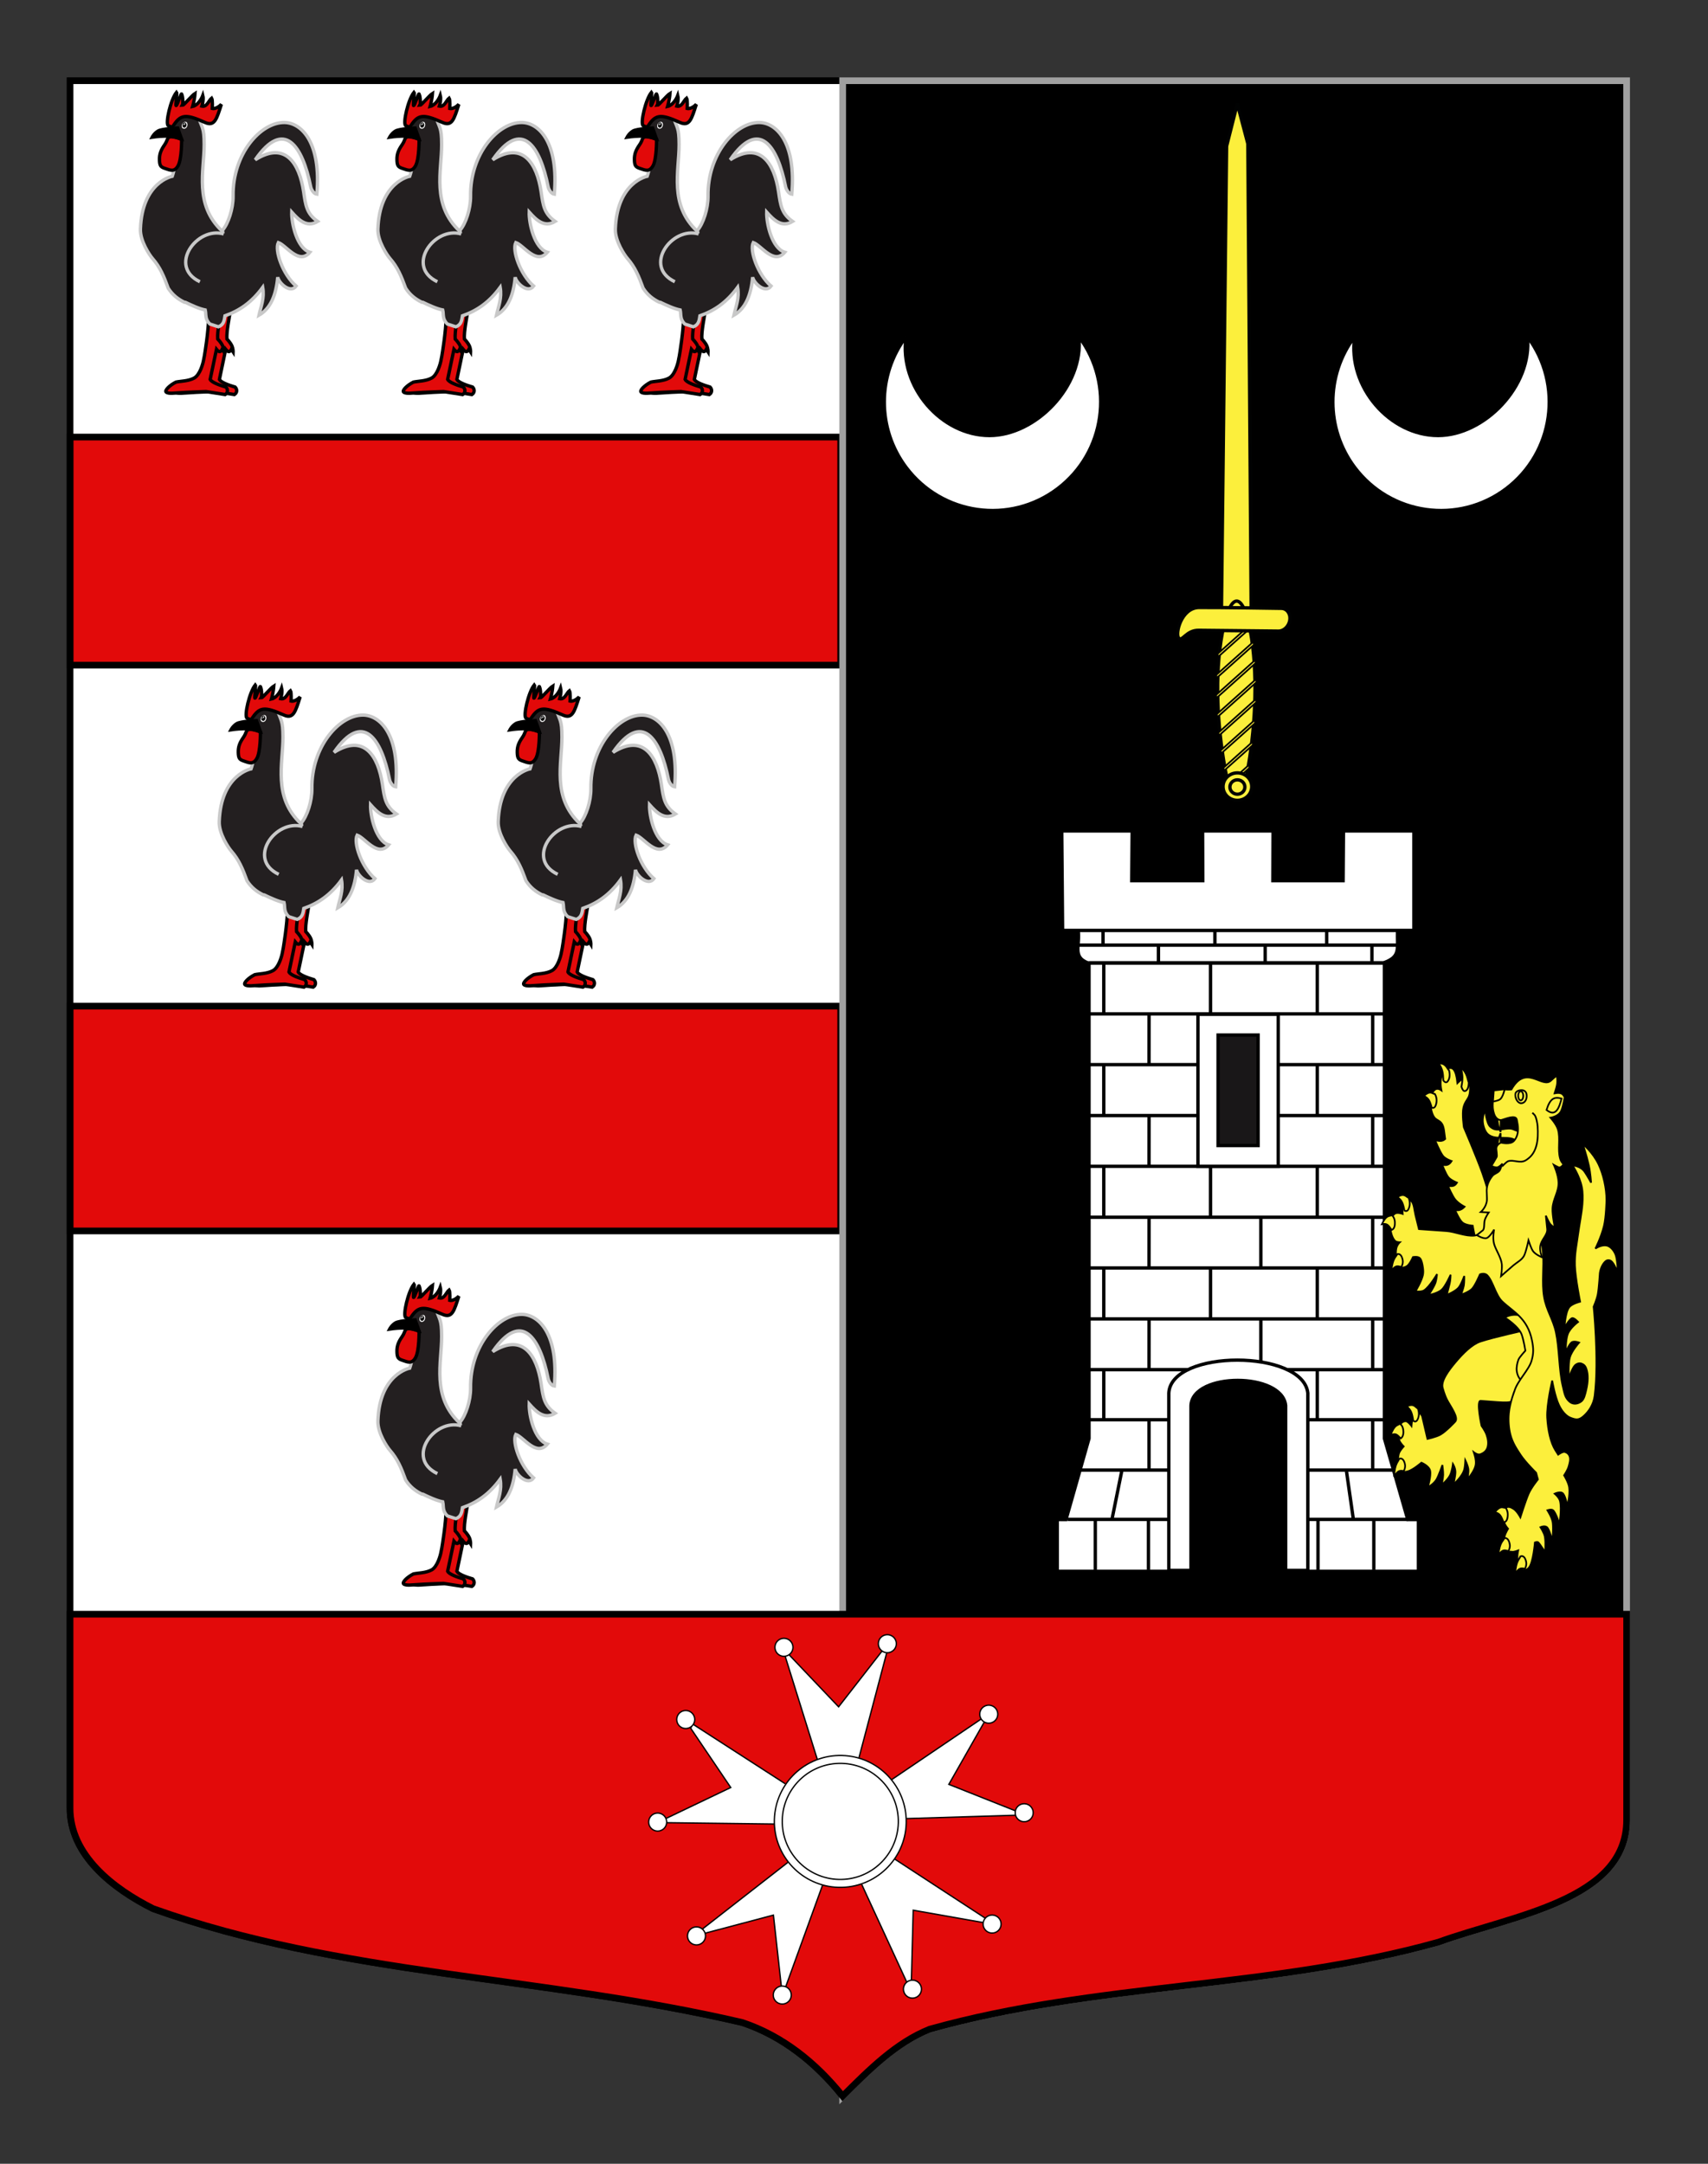 <?xml version="1.0" encoding="utf-8"?>
<!-- Generator: Adobe Illustrator 15.1.0, SVG Export Plug-In . SVG Version: 6.00 Build 0)  -->
<!DOCTYPE svg PUBLIC "-//W3C//DTD SVG 1.1//EN" "http://www.w3.org/Graphics/SVG/1.1/DTD/svg11.dtd">
<svg version="1.1" id="Calque_2" xmlns="http://www.w3.org/2000/svg" xmlns:xlink="http://www.w3.org/1999/xlink" x="0px" y="0px"
	 width="255.118px" height="323.148px" viewBox="0 0 255.118 323.148" enable-background="new 0 0 255.118 323.148"
	 xml:space="preserve">
<rect x="0" y="0" width="255.118" height="323.148" fill="#333333" stroke="none"/>
<path id="Fond_ecu" fill="#FFFFFF" stroke="#000000" d="M10.463,12.049c78,0,154.504,0,232.504,0c0,135.583,0,149.083,0,259.75
	c0,12.041-17.098,14.25-28.098,18.25c-25,7-51,6-76,13.003c-5,2-9,6-13,10c-4-5-9-9-15-11c-30-7.003-60-7.003-88-17.003
	c-6-3-12.406-8-12.406-15C10.463,246.508,10.463,148.424,10.463,12.049z"/>
<g>
	<rect x="10.479" y="65.273" fill="#E20A0A" stroke="#000000" width="115.092" height="34.062"/>
	<rect x="10.479" y="150.259" fill="#E20A0A" stroke="#000000" width="115.092" height="33.575"/>
	<g id="Coq_2_" transform="translate(186.452,251.373)">
		<path id="path3328_2_" fill="#E20A0A" stroke="#000000" stroke-width="0.5" d="M-152.061-204.875
			c-0.125,0.888-0.583,3.021-0.493,4.13c0,0,0.482,0.494,0.713,0.97c0.229,0.48,0.207,0.945,0.207,0.945l-0.249-0.388
			c0,0-0.164,0.354-0.378,0.359c-0.214,0.006-0.482-0.333-0.482-0.333l-0.936,4.479c0.215,0.449,1.364,0.856,2.348,1.147
			c0.288,0.288,0.364,0.812-0.109,1.118l-2.863-0.447c0,0-3,0.091-4.166,0.195c-0.378-0.003-1.414,0.184-1.777-0.106
			c-0.299-0.238,0.513-1.027,1.448-1.502c0.685-0.153,1.842-0.129,2.714-0.601c0.873-0.472,1.322-2.18,1.407-2.65
			c0.083-0.473,0.122-0.401,0.456-2.851c0.335-2.447,0.44-5.269,0.44-5.269L-152.061-204.875L-152.061-204.875z"/>
		<path id="path12032-0_2_" fill="#E20A0A" stroke="#000000" stroke-width="0.5" d="M-153.441-204.875
			c-0.125,0.888-0.582,3.021-0.491,4.13c0,0,0.482,0.494,0.712,0.97c0.23,0.48,0.208,0.945,0.208,0.945l-0.251-0.388
			c0,0-0.161,0.354-0.376,0.359c-0.214,0.006-0.481-0.333-0.481-0.333l-0.938,4.479c0.216,0.449,1.364,0.856,2.35,1.147
			c0.288,0.288,0.364,0.812-0.109,1.118l-2.863-0.447c0,0-3.001,0.091-4.165,0.195c-0.379-0.003-1.412,0.184-1.777-0.106
			c-0.299-0.238,0.512-1.027,1.448-1.502c0.687-0.153,1.842-0.129,2.715-0.601c0.875-0.471,1.322-2.18,1.406-2.65
			c0.084-0.472,0.122-0.401,0.457-2.851c0.336-2.447,0.44-5.269,0.44-5.269L-153.441-204.875L-153.441-204.875z"/>
		<path id="path3298_2_" fill="#231F20" stroke="#C8C8C8" stroke-width="0.5" d="M-159.015-235.004
			c-0.25,0.006-0.51,0.034-0.776,0.083c-2.028,3.434,0.316,6.372-0.933,9.874c0,0-4.505,0.839-4.754,7.883
			c-0.063,1.786,1.391,3.925,1.808,4.4c1.119,1.271,1.688,2.631,2.341,4.427c0.633,1.002,1.47,1.647,2.417,2.104l0.154,0.01
			c0.846,0.406,2.043,0.967,2.964,1.146c0.159,0.689-0.084,1.331,0.686,2.095l1.281,0.418c0.827-0.322,0.874-0.993,0.979-1.643
			c2.148-0.756,3.986-1.992,5.638-4.257c0.283,1.642-0.268,2.828-0.557,4.162c1.728-0.994,2.557-2.999,2.794-5.675
			c0.198,0.937,1.923,2.493,2.752,1.325c-2.01-1.728-3.244-5.354-2.659-6.497c1.174,0.399,3.073,3.401,4.709,1.45
			c-1.936-0.599-2.76-4.327-2.704-5.992c0.992,1.101,2.216,2.396,3.869,1.387c-1.673-1.189-1.792-2.397-2.099-4.445
			c-0.632-4.209-2.719-7.616-7.224-4.763c4.308-6.221,7.062-2.108,8.283,4.035c0.088,0.438,0.473,1.051,0.92,1.107
			c0.675-7.676-2.262-10.659-4.822-10.707c-3.576-0.067-7.779,4.711-7.689,10.99c0.026,1.87-0.731,4.147-1.581,5.103l0.009,0.064
			l-0.009-0.004c-0.017,0.02-0.034,0.051-0.051,0.068c-4.226-3.96-2.68-9.03-2.687-12.93c-0.007-2.665-0.317-2.369-0.977-4.434
			c-0.358-0.469-0.865-0.754-1.836-0.786C-158.849-235.002-158.933-235.006-159.015-235.004L-159.015-235.004z"/>
		<g id="g3200_2_" transform="matrix(0.299,0,0,0.299,43.003,249.796)">
			<path id="path3302_2_" fill="#FFFFFF" d="M-673.876-1614.675c0.332,0.928-0.011,2.089-0.768,2.58
				c-0.757,0.487-1.834,0.219-1.967-0.794c-0.096-0.723,0.062-1.242,0.579-1.802C-675.374-1615.4-674.207-1615.606-673.876-1614.675
				z"/>
			<path id="path3304_2_" d="M-674.331-1614.305c0.231,0.641-0.003,1.439-0.525,1.775c-0.52,0.337-1.128,0.095-1.357-0.546
				c-0.231-0.644,0.008-1.442,0.525-1.779C-675.165-1615.191-674.555-1614.949-674.331-1614.305L-674.331-1614.305z"/>
			<path id="path3306_2_" fill="#FFFFFF" d="M-675.593-1613.883c0,0.154-0.105,0.281-0.234,0.281s-0.226-0.127-0.226-0.281
				c0-0.16,0.096-0.285,0.226-0.285S-675.593-1614.04-675.593-1613.883L-675.593-1613.883z"/>
			<path id="path3308_2_" fill="#FFFFFF" d="M-674.887-1614.227c0,0.245-0.126,0.445-0.281,0.445c-0.157,0-0.28-0.199-0.28-0.445
				c0-0.242,0.123-0.441,0.28-0.441C-675.011-1614.668-674.887-1614.469-674.887-1614.227L-674.887-1614.227z"/>
		</g>
		<path id="path3272_2_" fill="#E20909" stroke="#000000" stroke-width="0.5" d="M-155.824-233.084
			c1.433,0.642,1.735-0.529,2.435-2.705c-0.767,0.777-1.357,0.62-1.357,0.62s0.072-1.291-0.091-1.555
			c-0.397,0.301-0.704,1.379-1.459,1.202c0,0,0.305-0.936,0.141-1.6c-0.191,0.515-0.755,1.478-1.521,1.641
			c0,0,0.284-0.956,0.354-1.933c-0.419,0.253-1.677,1.765-1.864,1.765c0.049-0.074,0.112-1.164-0.138-1.683
			c-0.089-0.188-0.646,1.731-0.821,1.727c-0.108-0.003,0.165-1.897,0.072-1.999c-0.899,1.083-1.697,4.652-1.261,4.978
			c0.138,0.103,0.614,0.27,0.667,0.187C-159.495-234.281-158.807-234.421-155.824-233.084z"/>
		<path id="path3289_2_" fill="#E20909" stroke="#000000" stroke-width="0.5" d="M-159.324-230.536c0,0,0.032,2.93-0.532,3.927
			c-0.562,0.997-1.211,0.631-1.905,0.406c-0.695-0.223-0.846-0.414-0.871-1.301c-0.025-0.89,0.25-1.5,0.773-2.252
			c0.521-0.752,0.307-1.093,0.893-1.201C-160.377-231.065-159.324-230.536-159.324-230.536z"/>
		<path id="path3287_2_" stroke="#000000" stroke-width="0.5" d="M-163.721-230.885c0,0,0.291-0.566,0.871-0.919
			c0.581-0.354,2.942-0.446,2.942-0.446l0.572,1.622c0,0-1.473-0.446-2.5-0.419C-162.861-231.02-163.721-230.885-163.721-230.885z"
			/>
		<path id="path3334_2_" fill="none" stroke="#C8C8C8" stroke-width="0.5" d="M-153.034-216.435
			c-4.027-1.159-8.373,4.851-3.56,7.138"/>
	</g>
	<g id="Coq_1_" transform="translate(186.452,251.373)">
		<path id="path3328_1_" fill="#E20A0A" stroke="#000000" stroke-width="0.5" d="M-116.591-204.875
			c-0.125,0.888-0.583,3.021-0.492,4.13c0,0,0.481,0.494,0.713,0.97c0.229,0.48,0.207,0.945,0.207,0.945l-0.249-0.388
			c0,0-0.164,0.354-0.378,0.359s-0.481-0.333-0.481-0.333l-0.936,4.479c0.215,0.449,1.363,0.856,2.348,1.147
			c0.288,0.288,0.364,0.812-0.108,1.118l-2.863-0.447c0,0-3.001,0.091-4.166,0.195c-0.378-0.003-1.413,0.184-1.776-0.106
			c-0.299-0.238,0.513-1.027,1.448-1.502c0.685-0.153,1.842-0.129,2.714-0.601c0.873-0.472,1.322-2.18,1.407-2.65
			c0.082-0.473,0.121-0.401,0.456-2.851c0.335-2.447,0.44-5.269,0.44-5.269L-116.591-204.875L-116.591-204.875z"/>
		<path id="path12032-0_1_" fill="#E20A0A" stroke="#000000" stroke-width="0.5" d="M-117.971-204.875
			c-0.125,0.888-0.582,3.021-0.491,4.13c0,0,0.481,0.494,0.712,0.97c0.23,0.48,0.208,0.945,0.208,0.945l-0.251-0.388
			c0,0-0.161,0.354-0.376,0.359c-0.214,0.006-0.481-0.333-0.481-0.333l-0.938,4.479c0.216,0.449,1.363,0.856,2.35,1.147
			c0.288,0.288,0.363,0.812-0.109,1.118l-2.863-0.447c0,0-3.001,0.091-4.165,0.195c-0.379-0.003-1.412,0.184-1.776-0.106
			c-0.299-0.238,0.512-1.027,1.447-1.502c0.687-0.153,1.842-0.129,2.715-0.601c0.875-0.471,1.322-2.18,1.406-2.65
			c0.083-0.473,0.121-0.401,0.457-2.851c0.336-2.447,0.44-5.269,0.44-5.269L-117.971-204.875L-117.971-204.875z"/>
		<path id="path3298_1_" fill="#231F20" stroke="#C8C8C8" stroke-width="0.5" d="M-123.545-235.004
			c-0.25,0.006-0.51,0.034-0.776,0.083c-2.028,3.434,0.316,6.372-0.933,9.874c0,0-4.505,0.839-4.754,7.883
			c-0.063,1.786,1.391,3.925,1.808,4.4c1.119,1.271,1.688,2.631,2.341,4.427c0.634,1.002,1.47,1.647,2.418,2.104l0.154,0.01
			c0.846,0.406,2.043,0.967,2.964,1.146c0.159,0.689-0.084,1.331,0.687,2.095l1.28,0.418c0.827-0.322,0.874-0.993,0.979-1.643
			c2.148-0.756,3.986-1.992,5.639-4.257c0.283,1.642-0.269,2.828-0.557,4.162c1.728-0.994,2.557-2.999,2.794-5.675
			c0.197,0.937,1.923,2.493,2.752,1.325c-2.01-1.728-3.244-5.354-2.659-6.497c1.174,0.399,3.072,3.401,4.709,1.45
			c-1.936-0.599-2.76-4.327-2.703-5.992c0.991,1.101,2.216,2.396,3.869,1.387c-1.673-1.189-1.792-2.397-2.099-4.445
			c-0.633-4.209-2.72-7.616-7.225-4.763c4.309-6.221,7.062-2.108,8.283,4.035c0.088,0.438,0.473,1.051,0.92,1.107
			c0.675-7.676-2.262-10.659-4.821-10.707c-3.576-0.067-7.779,4.711-7.689,10.99c0.026,1.87-0.731,4.147-1.581,5.103l0.009,0.064
			l-0.009-0.004c-0.017,0.02-0.034,0.051-0.051,0.068c-4.226-3.96-2.68-9.03-2.687-12.93c-0.008-2.665-0.317-2.369-0.977-4.434
			c-0.358-0.469-0.865-0.754-1.837-0.786C-123.379-235.002-123.463-235.006-123.545-235.004L-123.545-235.004z"/>
		<g id="g3200_1_" transform="matrix(0.299,0,0,0.299,43.003,249.796)">
			<path id="path3302_1_" fill="#FFFFFF" d="M-555.12-1614.675c0.33,0.928-0.01,2.089-0.767,2.58
				c-0.759,0.487-1.834,0.219-1.968-0.794c-0.095-0.723,0.062-1.242,0.582-1.802C-556.616-1615.4-555.45-1615.606-555.12-1614.675z"
				/>
			<path id="path3304_1_" d="M-555.573-1614.305c0.229,0.641-0.003,1.439-0.526,1.775c-0.52,0.337-1.128,0.095-1.357-0.546
				c-0.229-0.644,0.01-1.442,0.526-1.779C-556.408-1615.191-555.8-1614.949-555.573-1614.305L-555.573-1614.305z"/>
			<path id="path3306_1_" fill="#FFFFFF" d="M-556.835-1613.883c0,0.154-0.106,0.281-0.235,0.281c-0.128,0-0.226-0.127-0.226-0.281
				c0-0.16,0.098-0.285,0.226-0.285C-556.941-1614.168-556.835-1614.04-556.835-1613.883L-556.835-1613.883z"/>
			<path id="path3308_1_" fill="#FFFFFF" d="M-556.128-1614.227c0,0.245-0.124,0.445-0.281,0.445s-0.278-0.199-0.278-0.445
				c0-0.242,0.121-0.441,0.278-0.441S-556.128-1614.469-556.128-1614.227L-556.128-1614.227z"/>
		</g>
		<path id="path3272_1_" fill="#E20909" stroke="#000000" stroke-width="0.5" d="M-120.354-233.084
			c1.433,0.642,1.735-0.529,2.435-2.705c-0.767,0.777-1.356,0.62-1.356,0.62s0.072-1.291-0.091-1.555
			c-0.397,0.301-0.704,1.379-1.46,1.202c0,0,0.306-0.936,0.141-1.6c-0.19,0.515-0.755,1.478-1.521,1.641
			c0,0,0.284-0.956,0.354-1.933c-0.419,0.253-1.677,1.765-1.863,1.765c0.049-0.074,0.112-1.164-0.138-1.683
			c-0.089-0.188-0.646,1.731-0.821,1.727c-0.108-0.003,0.165-1.897,0.072-1.999c-0.899,1.083-1.697,4.652-1.261,4.978
			c0.138,0.103,0.614,0.27,0.667,0.187C-124.024-234.281-123.337-234.421-120.354-233.084z"/>
		<path id="path3289_1_" fill="#E20909" stroke="#000000" stroke-width="0.5" d="M-123.854-230.536c0,0,0.032,2.93-0.532,3.927
			c-0.562,0.997-1.211,0.631-1.905,0.406c-0.694-0.223-0.846-0.414-0.87-1.301c-0.025-0.89,0.25-1.5,0.772-2.252
			c0.521-0.752,0.307-1.093,0.894-1.201C-124.907-231.065-123.854-230.536-123.854-230.536z"/>
		<path id="path3287_1_" stroke="#000000" stroke-width="0.5" d="M-128.251-230.885c0,0,0.291-0.566,0.871-0.919
			c0.581-0.354,2.942-0.446,2.942-0.446l0.572,1.622c0,0-1.473-0.446-2.5-0.419C-127.391-231.02-128.251-230.885-128.251-230.885z"
			/>
		<path id="path3334_1_" fill="none" stroke="#C8C8C8" stroke-width="0.5" d="M-117.563-216.435
			c-4.027-1.159-8.373,4.851-3.561,7.138"/>
	</g>
	<g id="Coq_4_" transform="translate(186.452,251.373)">
		<path id="path3328_4_" fill="#E20A0A" stroke="#000000" stroke-width="0.5" d="M-116.591-26.875
			c-0.125,0.888-0.583,3.02-0.492,4.129c0,0,0.481,0.494,0.713,0.971c0.229,0.479,0.207,0.944,0.207,0.944l-0.249-0.388
			c0,0-0.164,0.354-0.378,0.358s-0.481-0.334-0.481-0.334l-0.936,4.48c0.215,0.449,1.363,0.855,2.348,1.147
			c0.288,0.287,0.364,0.812-0.108,1.117l-2.863-0.447c0,0-3.001,0.091-4.166,0.195c-0.378-0.004-1.413,0.184-1.776-0.107
			c-0.299-0.237,0.513-1.026,1.448-1.502c0.685-0.152,1.842-0.129,2.714-0.6c0.873-0.473,1.322-2.18,1.407-2.652
			c0.082-0.471,0.121-0.399,0.456-2.85c0.335-2.447,0.44-5.269,0.44-5.269L-116.591-26.875L-116.591-26.875z"/>
		<path id="path12032-0_4_" fill="#E20A0A" stroke="#000000" stroke-width="0.5" d="M-117.971-26.875
			c-0.125,0.888-0.582,3.02-0.491,4.129c0,0,0.481,0.494,0.712,0.971c0.23,0.479,0.208,0.944,0.208,0.944l-0.251-0.388
			c0,0-0.161,0.354-0.376,0.358c-0.214,0.006-0.481-0.334-0.481-0.334l-0.938,4.48c0.216,0.449,1.363,0.855,2.35,1.147
			c0.288,0.287,0.363,0.812-0.109,1.117l-2.863-0.447c0,0-3.001,0.091-4.165,0.195c-0.379-0.004-1.412,0.184-1.776-0.107
			c-0.299-0.237,0.512-1.026,1.447-1.502c0.687-0.152,1.842-0.129,2.715-0.6c0.875-0.472,1.322-2.18,1.406-2.652
			c0.083-0.471,0.121-0.399,0.457-2.85c0.336-2.447,0.44-5.269,0.44-5.269L-117.971-26.875L-117.971-26.875z"/>
		<path id="path3298_4_" fill="#231F20" stroke="#C8C8C8" stroke-width="0.5" d="M-123.545-57.004
			c-0.25,0.006-0.51,0.033-0.776,0.083c-2.028,3.435,0.316,6.372-0.933,9.874c0,0-4.505,0.838-4.754,7.883
			c-0.063,1.785,1.391,3.924,1.808,4.4c1.119,1.271,1.688,2.631,2.341,4.427c0.634,1.002,1.47,1.646,2.418,2.104l0.154,0.008
			c0.846,0.408,2.043,0.968,2.964,1.147c0.159,0.689-0.084,1.331,0.687,2.095l1.28,0.418c0.827-0.321,0.874-0.993,0.979-1.643
			c2.148-0.756,3.986-1.992,5.639-4.258c0.283,1.643-0.269,2.828-0.557,4.162c1.728-0.994,2.557-2.998,2.794-5.675
			c0.197,0.938,1.923,2.494,2.752,1.326c-2.01-1.729-3.244-5.354-2.659-6.497c1.174,0.399,3.072,3.401,4.709,1.45
			c-1.936-0.6-2.76-4.327-2.703-5.992c0.991,1.101,2.216,2.396,3.869,1.388c-1.673-1.189-1.792-2.397-2.099-4.445
			c-0.633-4.209-2.72-7.615-7.225-4.764c4.309-6.22,7.062-2.107,8.283,4.035c0.088,0.438,0.473,1.051,0.92,1.106
			c0.675-7.676-2.262-10.658-4.821-10.706c-3.576-0.067-7.779,4.712-7.689,10.99c0.026,1.87-0.731,4.147-1.581,5.103l0.009,0.064
			l-0.009-0.004c-0.017,0.021-0.034,0.051-0.051,0.069c-4.226-3.961-2.68-9.03-2.687-12.93c-0.008-2.666-0.317-2.369-0.977-4.435
			c-0.358-0.469-0.865-0.755-1.837-0.786C-123.379-57.002-123.463-57.006-123.545-57.004L-123.545-57.004z"/>
		<g id="g3200_4_" transform="matrix(0.299,0,0,0.299,43.003,249.796)">
			<path id="path3302_4_" fill="#FFFFFF" d="M-555.12-1018.711c0.33,0.932-0.01,2.089-0.767,2.58
				c-0.76,0.49-1.834,0.222-1.968-0.795c-0.095-0.723,0.062-1.246,0.582-1.802C-556.616-1019.437-555.45-1019.643-555.12-1018.711z"
				/>
			<path id="path3304_4_" d="M-555.573-1018.345c0.229,0.644-0.003,1.442-0.526,1.782c-0.52,0.337-1.128,0.092-1.357-0.549
				c-0.229-0.644,0.01-1.439,0.526-1.779C-556.408-1019.228-555.8-1018.986-555.573-1018.345L-555.573-1018.345z"/>
			<path id="path3306_4_" fill="#FFFFFF" d="M-556.835-1017.92c0,0.15-0.106,0.281-0.235,0.281c-0.128,0-0.226-0.131-0.226-0.281
				c0-0.16,0.098-0.288,0.226-0.288C-556.941-1018.208-556.835-1018.077-556.835-1017.92L-556.835-1017.92z"/>
			<path id="path3308_4_" fill="#FFFFFF" d="M-556.128-1018.263c0,0.245-0.124,0.445-0.281,0.445s-0.278-0.199-0.278-0.445
				c0-0.242,0.121-0.438,0.278-0.438C-556.253-1018.708-556.128-1018.505-556.128-1018.263L-556.128-1018.263z"/>
		</g>
		<path id="path3272_4_" fill="#E20909" stroke="#000000" stroke-width="0.5" d="M-120.354-55.084
			c1.433,0.643,1.735-0.529,2.435-2.705c-0.767,0.777-1.356,0.619-1.356,0.619s0.072-1.291-0.091-1.556
			c-0.397,0.303-0.704,1.381-1.46,1.203c0,0,0.306-0.936,0.141-1.6c-0.19,0.516-0.755,1.478-1.521,1.641
			c0,0,0.284-0.956,0.354-1.934c-0.419,0.254-1.677,1.766-1.863,1.766c0.049-0.074,0.112-1.164-0.138-1.683
			c-0.089-0.188-0.646,1.73-0.821,1.728c-0.108-0.004,0.165-1.897,0.072-2c-0.899,1.084-1.697,4.652-1.261,4.979
			c0.138,0.103,0.614,0.271,0.667,0.187C-124.024-56.281-123.337-56.421-120.354-55.084z"/>
		<path id="path3289_4_" fill="#E20909" stroke="#000000" stroke-width="0.5" d="M-123.854-52.537c0,0,0.032,2.931-0.532,3.928
			c-0.562,0.996-1.211,0.631-1.905,0.406c-0.694-0.223-0.846-0.414-0.87-1.301c-0.025-0.89,0.25-1.5,0.772-2.252
			c0.521-0.752,0.307-1.095,0.894-1.201C-124.907-53.065-123.854-52.537-123.854-52.537z"/>
		<path id="path3287_4_" stroke="#000000" stroke-width="0.5" d="M-128.251-52.885c0,0,0.291-0.566,0.871-0.92
			c0.581-0.354,2.942-0.445,2.942-0.445l0.572,1.622c0,0-1.473-0.446-2.5-0.419C-127.391-53.019-128.251-52.885-128.251-52.885z"/>
		<path id="path3334_4_" fill="none" stroke="#C8C8C8" stroke-width="0.5" d="M-117.563-38.435
			c-4.027-1.159-8.373,4.851-3.561,7.138"/>
	</g>
	<g id="Coq_3_" transform="translate(186.452,251.373)">
		<path id="path3328_3_" fill="#E20A0A" stroke="#000000" stroke-width="0.5" d="M-81.121-204.875
			c-0.125,0.888-0.583,3.021-0.493,4.13c0,0,0.482,0.494,0.713,0.97c0.229,0.48,0.207,0.945,0.207,0.945l-0.249-0.388
			c0,0-0.164,0.354-0.378,0.359c-0.214,0.006-0.482-0.333-0.482-0.333l-0.936,4.479c0.215,0.449,1.364,0.856,2.348,1.147
			c0.288,0.288,0.364,0.812-0.109,1.118l-2.863-0.447c0,0-3,0.091-4.166,0.195c-0.378-0.003-1.414,0.184-1.777-0.106
			c-0.299-0.238,0.513-1.027,1.448-1.502c0.685-0.153,1.842-0.129,2.714-0.601c0.873-0.472,1.322-2.18,1.407-2.65
			c0.083-0.473,0.122-0.401,0.456-2.851c0.335-2.447,0.44-5.269,0.44-5.269L-81.121-204.875L-81.121-204.875z"/>
		<path id="path12032-0_3_" fill="#E20A0A" stroke="#000000" stroke-width="0.5" d="M-82.501-204.875
			c-0.125,0.888-0.582,3.021-0.491,4.13c0,0,0.482,0.494,0.712,0.97c0.23,0.48,0.208,0.945,0.208,0.945l-0.251-0.388
			c0,0-0.161,0.354-0.376,0.359c-0.214,0.006-0.481-0.333-0.481-0.333l-0.938,4.479c0.216,0.449,1.364,0.856,2.35,1.147
			c0.288,0.288,0.364,0.812-0.109,1.118l-2.863-0.447c0,0-3.001,0.091-4.165,0.195c-0.379-0.003-1.412,0.184-1.777-0.106
			c-0.299-0.238,0.512-1.027,1.448-1.502c0.687-0.153,1.842-0.129,2.715-0.601c0.875-0.471,1.322-2.18,1.406-2.65
			c0.084-0.472,0.122-0.401,0.457-2.851c0.336-2.447,0.44-5.269,0.44-5.269L-82.501-204.875L-82.501-204.875z"/>
		<path id="path3298_3_" fill="#231F20" stroke="#C8C8C8" stroke-width="0.5" d="M-88.075-235.004
			c-0.25,0.006-0.51,0.034-0.776,0.083c-2.028,3.434,0.316,6.372-0.933,9.874c0,0-4.505,0.839-4.754,7.883
			c-0.063,1.786,1.391,3.925,1.808,4.4c1.119,1.271,1.688,2.631,2.341,4.427c0.633,1.002,1.47,1.647,2.417,2.104l0.154,0.01
			c0.846,0.406,2.043,0.967,2.964,1.146c0.159,0.689-0.084,1.331,0.686,2.095l1.281,0.418c0.827-0.322,0.874-0.993,0.979-1.643
			c2.148-0.756,3.986-1.992,5.638-4.257c0.283,1.642-0.268,2.828-0.557,4.162c1.728-0.994,2.557-2.999,2.794-5.675
			c0.198,0.937,1.923,2.493,2.752,1.325c-2.01-1.728-3.244-5.354-2.659-6.497c1.174,0.399,3.073,3.401,4.709,1.45
			c-1.936-0.599-2.76-4.327-2.704-5.992c0.992,1.101,2.216,2.396,3.869,1.387c-1.673-1.189-1.792-2.397-2.099-4.445
			c-0.632-4.209-2.719-7.616-7.224-4.763c4.308-6.221,7.062-2.108,8.283,4.035c0.088,0.438,0.473,1.051,0.92,1.107
			c0.675-7.676-2.262-10.659-4.822-10.707c-3.576-0.067-7.779,4.711-7.689,10.99c0.026,1.87-0.731,4.147-1.581,5.103l0.009,0.064
			l-0.009-0.004c-0.017,0.02-0.034,0.051-0.051,0.068c-4.226-3.96-2.68-9.03-2.687-12.93c-0.007-2.665-0.317-2.369-0.977-4.434
			c-0.358-0.469-0.865-0.754-1.836-0.786C-87.909-235.002-87.993-235.006-88.075-235.004L-88.075-235.004z"/>
		<g id="g3200_3_" transform="matrix(0.299,0,0,0.299,43.003,249.796)">
			<path id="path3302_3_" fill="#FFFFFF" d="M-436.362-1614.675c0.332,0.928-0.011,2.089-0.768,2.58
				c-0.757,0.487-1.834,0.219-1.967-0.794c-0.096-0.723,0.062-1.242,0.579-1.802C-437.861-1615.4-436.692-1615.606-436.362-1614.675
				z"/>
			<path id="path3304_3_" d="M-436.818-1614.305c0.23,0.641-0.003,1.439-0.525,1.775c-0.52,0.337-1.128,0.095-1.357-0.546
				c-0.23-0.644,0.008-1.442,0.526-1.779C-437.65-1615.191-437.042-1614.949-436.818-1614.305L-436.818-1614.305z"/>
			<path id="path3306_3_" fill="#FFFFFF" d="M-438.08-1613.883c0,0.154-0.105,0.281-0.234,0.281c-0.128,0-0.226-0.127-0.226-0.281
				c0-0.16,0.098-0.285,0.226-0.285C-438.183-1614.168-438.08-1614.04-438.08-1613.883L-438.08-1613.883z"/>
			<path id="path3308_3_" fill="#FFFFFF" d="M-437.372-1614.227c0,0.245-0.126,0.445-0.281,0.445c-0.157,0-0.28-0.199-0.28-0.445
				c0-0.242,0.123-0.441,0.28-0.441C-437.498-1614.668-437.372-1614.469-437.372-1614.227L-437.372-1614.227z"/>
		</g>
		<path id="path3272_3_" fill="#E20909" stroke="#000000" stroke-width="0.5" d="M-84.884-233.084
			c1.433,0.642,1.735-0.529,2.435-2.705c-0.767,0.777-1.357,0.62-1.357,0.62s0.072-1.291-0.091-1.555
			c-0.397,0.301-0.704,1.379-1.459,1.202c0,0,0.305-0.936,0.141-1.6c-0.191,0.515-0.755,1.478-1.521,1.641
			c0,0,0.284-0.956,0.354-1.933c-0.419,0.253-1.677,1.765-1.864,1.765c0.049-0.074,0.112-1.164-0.138-1.683
			c-0.089-0.188-0.646,1.731-0.821,1.727c-0.108-0.003,0.165-1.897,0.072-1.999c-0.899,1.083-1.697,4.652-1.261,4.978
			c0.138,0.103,0.614,0.27,0.667,0.187C-88.555-234.281-87.867-234.421-84.884-233.084z"/>
		<path id="path3289_3_" fill="#E20909" stroke="#000000" stroke-width="0.5" d="M-88.384-230.536c0,0,0.032,2.93-0.532,3.927
			c-0.562,0.997-1.211,0.631-1.905,0.406c-0.695-0.223-0.846-0.414-0.871-1.301c-0.025-0.89,0.25-1.5,0.773-2.252
			c0.521-0.752,0.307-1.093,0.893-1.201C-89.438-231.065-88.384-230.536-88.384-230.536z"/>
		<path id="path3287_3_" stroke="#000000" stroke-width="0.5" d="M-92.781-230.885c0,0,0.291-0.566,0.871-0.919
			c0.581-0.354,2.942-0.446,2.942-0.446l0.572,1.622c0,0-1.473-0.446-2.5-0.419C-91.921-231.02-92.781-230.885-92.781-230.885z"/>
		<path id="path3334_3_" fill="none" stroke="#C8C8C8" stroke-width="0.5" d="M-82.094-216.435c-4.027-1.159-8.373,4.851-3.56,7.138
			"/>
	</g>
	<g id="Coq_5_" transform="translate(186.452,251.373)">
		<path id="path3328_5_" fill="#E20A0A" stroke="#000000" stroke-width="0.5" d="M-98.621-116.375
			c-0.125,0.888-0.583,3.021-0.493,4.13c0,0,0.482,0.494,0.713,0.97c0.229,0.48,0.207,0.945,0.207,0.945l-0.249-0.388
			c0,0-0.164,0.354-0.378,0.359c-0.214,0.006-0.482-0.333-0.482-0.333l-0.936,4.479c0.215,0.449,1.364,0.856,2.348,1.147
			c0.288,0.288,0.364,0.812-0.109,1.118l-2.863-0.447c0,0-3,0.091-4.166,0.195c-0.378-0.003-1.414,0.184-1.777-0.106
			c-0.299-0.238,0.513-1.027,1.448-1.502c0.685-0.153,1.842-0.129,2.714-0.601c0.873-0.472,1.322-2.18,1.407-2.65
			c0.083-0.473,0.122-0.401,0.456-2.851c0.335-2.447,0.44-5.269,0.44-5.269L-98.621-116.375L-98.621-116.375z"/>
		<path id="path12032-0_5_" fill="#E20A0A" stroke="#000000" stroke-width="0.5" d="M-100.001-116.375
			c-0.125,0.888-0.582,3.021-0.491,4.13c0,0,0.482,0.494,0.712,0.97c0.23,0.48,0.208,0.945,0.208,0.945l-0.251-0.388
			c0,0-0.161,0.354-0.376,0.359c-0.214,0.006-0.481-0.333-0.481-0.333l-0.938,4.479c0.216,0.449,1.364,0.856,2.35,1.147
			c0.288,0.288,0.364,0.812-0.109,1.118l-2.863-0.447c0,0-3.001,0.091-4.165,0.195c-0.379-0.003-1.412,0.184-1.777-0.106
			c-0.299-0.238,0.512-1.027,1.448-1.502c0.687-0.153,1.842-0.129,2.715-0.601c0.875-0.471,1.322-2.18,1.406-2.65
			c0.084-0.472,0.122-0.401,0.457-2.851c0.336-2.447,0.44-5.269,0.44-5.269L-100.001-116.375L-100.001-116.375z"/>
		<path id="path3298_5_" fill="#231F20" stroke="#C8C8C8" stroke-width="0.5" d="M-105.575-146.504
			c-0.25,0.006-0.51,0.034-0.776,0.083c-2.028,3.434,0.316,6.372-0.933,9.874c0,0-4.505,0.839-4.754,7.883
			c-0.063,1.786,1.391,3.925,1.808,4.4c1.119,1.271,1.688,2.631,2.341,4.427c0.633,1.002,1.47,1.647,2.417,2.104l0.154,0.01
			c0.846,0.406,2.043,0.967,2.964,1.146c0.159,0.689-0.084,1.331,0.686,2.095l1.281,0.418c0.827-0.322,0.874-0.994,0.979-1.643
			c2.148-0.756,3.986-1.992,5.638-4.257c0.283,1.642-0.268,2.828-0.557,4.162c1.728-0.994,2.557-2.999,2.794-5.675
			c0.198,0.937,1.923,2.493,2.752,1.325c-2.01-1.728-3.244-5.354-2.659-6.497c1.174,0.399,3.073,3.401,4.709,1.45
			c-1.936-0.599-2.76-4.327-2.704-5.992c0.992,1.101,2.216,2.396,3.869,1.387c-1.673-1.189-1.792-2.397-2.099-4.445
			c-0.632-4.209-2.719-7.616-7.224-4.763c4.308-6.221,7.062-2.108,8.283,4.035c0.088,0.438,0.473,1.051,0.92,1.107
			c0.675-7.676-2.262-10.659-4.822-10.707c-3.576-0.067-7.779,4.711-7.689,10.99c0.026,1.87-0.731,4.147-1.581,5.103l0.009,0.064
			l-0.009-0.004c-0.017,0.02-0.034,0.051-0.051,0.068c-4.226-3.96-2.68-9.03-2.687-12.93c-0.007-2.665-0.317-2.369-0.977-4.434
			c-0.358-0.469-0.865-0.754-1.836-0.786C-105.409-146.502-105.493-146.506-105.575-146.504L-105.575-146.504z"/>
		<g id="g3200_5_" transform="matrix(0.299,0,0,0.299,43.003,249.796)">
			<path id="path3302_5_" fill="#FFFFFF" d="M-494.953-1318.367c0.332,0.928-0.011,2.089-0.768,2.58
				c-0.757,0.487-1.834,0.219-1.967-0.795c-0.096-0.726,0.062-1.246,0.579-1.802
				C-496.453-1319.093-495.284-1319.299-494.953-1318.367z"/>
			<path id="path3304_5_" d="M-495.41-1317.998c0.232,0.641-0.003,1.439-0.525,1.775c-0.52,0.337-1.128,0.092-1.357-0.549
				c-0.23-0.644,0.008-1.435,0.526-1.775C-496.242-1318.884-495.634-1318.642-495.41-1317.998L-495.41-1317.998z"/>
			<path id="path3306_5_" fill="#FFFFFF" d="M-496.672-1317.576c0,0.154-0.105,0.281-0.234,0.281c-0.128,0-0.226-0.128-0.226-0.281
				c0-0.16,0.098-0.284,0.226-0.284C-496.775-1317.86-496.672-1317.733-496.672-1317.576L-496.672-1317.576z"/>
			<path id="path3308_5_" fill="#FFFFFF" d="M-495.964-1317.919c0,0.245-0.126,0.441-0.281,0.441c-0.157,0-0.28-0.196-0.28-0.441
				c0-0.245,0.123-0.441,0.28-0.441C-496.09-1318.36-495.964-1318.161-495.964-1317.919L-495.964-1317.919z"/>
		</g>
		<path id="path3272_5_" fill="#E20909" stroke="#000000" stroke-width="0.5" d="M-102.384-144.584
			c1.433,0.642,1.735-0.529,2.435-2.705c-0.767,0.777-1.357,0.62-1.357,0.62s0.072-1.291-0.091-1.555
			c-0.397,0.301-0.704,1.379-1.459,1.202c0,0,0.305-0.936,0.141-1.6c-0.191,0.515-0.755,1.478-1.521,1.641
			c0,0,0.284-0.956,0.354-1.933c-0.419,0.253-1.677,1.765-1.864,1.765c0.049-0.074,0.112-1.164-0.138-1.683
			c-0.089-0.188-0.646,1.731-0.821,1.727c-0.108-0.003,0.165-1.897,0.072-1.999c-0.899,1.083-1.697,4.652-1.261,4.978
			c0.138,0.103,0.614,0.27,0.667,0.187C-106.055-145.781-105.367-145.921-102.384-144.584z"/>
		<path id="path3289_5_" fill="#E20909" stroke="#000000" stroke-width="0.5" d="M-105.884-142.036c0,0,0.032,2.93-0.532,3.927
			c-0.562,0.997-1.211,0.631-1.905,0.406c-0.695-0.223-0.846-0.414-0.871-1.301c-0.025-0.89,0.25-1.5,0.773-2.252
			c0.521-0.752,0.307-1.093,0.893-1.201C-106.938-142.565-105.884-142.036-105.884-142.036z"/>
		<path id="path3287_5_" stroke="#000000" stroke-width="0.5" d="M-110.281-142.385c0,0,0.291-0.566,0.871-0.919
			c0.581-0.354,2.942-0.446,2.942-0.446l0.572,1.622c0,0-1.473-0.446-2.5-0.419C-109.421-142.52-110.281-142.385-110.281-142.385z"
			/>
		<path id="path3334_5_" fill="none" stroke="#C8C8C8" stroke-width="0.5" d="M-99.594-127.935c-4.027-1.159-8.373,4.851-3.56,7.138
			"/>
	</g>
	<g id="Coq_6_" transform="translate(186.452,251.373)">
		<path id="path3328_6_" fill="#E20A0A" stroke="#000000" stroke-width="0.5" d="M-140.29-116.375
			c-0.125,0.888-0.583,3.021-0.493,4.13c0,0,0.482,0.494,0.713,0.97c0.229,0.48,0.207,0.945,0.207,0.945l-0.249-0.388
			c0,0-0.164,0.354-0.378,0.359c-0.214,0.006-0.482-0.333-0.482-0.333l-0.936,4.479c0.215,0.449,1.364,0.856,2.348,1.147
			c0.288,0.288,0.364,0.812-0.109,1.118l-2.863-0.447c0,0-3,0.091-4.166,0.195c-0.378-0.003-1.414,0.184-1.777-0.106
			c-0.299-0.238,0.513-1.027,1.448-1.502c0.685-0.153,1.842-0.129,2.714-0.601c0.873-0.472,1.322-2.18,1.407-2.65
			c0.083-0.473,0.122-0.401,0.456-2.851c0.335-2.447,0.44-5.269,0.44-5.269L-140.29-116.375L-140.29-116.375z"/>
		<path id="path12032-0_6_" fill="#E20A0A" stroke="#000000" stroke-width="0.5" d="M-141.67-116.375
			c-0.125,0.888-0.582,3.021-0.491,4.13c0,0,0.482,0.494,0.712,0.97c0.23,0.48,0.208,0.945,0.208,0.945l-0.251-0.388
			c0,0-0.161,0.354-0.376,0.359c-0.214,0.006-0.481-0.333-0.481-0.333l-0.938,4.479c0.216,0.449,1.364,0.856,2.35,1.147
			c0.288,0.288,0.364,0.812-0.109,1.118l-2.863-0.447c0,0-3.001,0.091-4.165,0.195c-0.379-0.003-1.412,0.184-1.777-0.106
			c-0.299-0.238,0.512-1.027,1.448-1.502c0.687-0.153,1.842-0.129,2.715-0.601c0.875-0.471,1.322-2.18,1.406-2.65
			c0.084-0.472,0.122-0.401,0.457-2.851c0.336-2.447,0.44-5.269,0.44-5.269L-141.67-116.375L-141.67-116.375z"/>
		<path id="path3298_6_" fill="#231F20" stroke="#C8C8C8" stroke-width="0.5" d="M-147.244-146.504
			c-0.25,0.006-0.51,0.034-0.776,0.083c-2.028,3.434,0.316,6.372-0.933,9.874c0,0-4.505,0.839-4.754,7.883
			c-0.063,1.786,1.391,3.925,1.808,4.4c1.119,1.271,1.688,2.631,2.341,4.427c0.633,1.002,1.47,1.647,2.417,2.104l0.154,0.01
			c0.846,0.406,2.043,0.967,2.964,1.146c0.159,0.689-0.084,1.331,0.686,2.095l1.281,0.418c0.827-0.322,0.874-0.994,0.979-1.643
			c2.148-0.756,3.986-1.992,5.638-4.257c0.283,1.642-0.268,2.828-0.557,4.162c1.728-0.994,2.557-2.999,2.794-5.675
			c0.198,0.937,1.923,2.493,2.752,1.325c-2.01-1.728-3.244-5.354-2.659-6.497c1.174,0.399,3.073,3.401,4.709,1.45
			c-1.936-0.599-2.76-4.327-2.704-5.992c0.992,1.101,2.216,2.396,3.869,1.387c-1.673-1.189-1.792-2.397-2.099-4.445
			c-0.632-4.209-2.719-7.616-7.224-4.763c4.308-6.221,7.062-2.108,8.283,4.035c0.088,0.438,0.473,1.051,0.92,1.107
			c0.675-7.676-2.262-10.659-4.822-10.707c-3.576-0.067-7.779,4.711-7.689,10.99c0.026,1.87-0.731,4.147-1.581,5.103l0.009,0.064
			l-0.009-0.004c-0.017,0.02-0.034,0.051-0.051,0.068c-4.226-3.96-2.68-9.03-2.687-12.93c-0.007-2.665-0.317-2.369-0.977-4.434
			c-0.358-0.469-0.865-0.754-1.836-0.786C-147.079-146.502-147.162-146.506-147.244-146.504L-147.244-146.504z"/>
		<g id="g3200_6_" transform="matrix(0.299,0,0,0.299,43.003,249.796)">
			<path id="path3302_6_" fill="#FFFFFF" d="M-634.467-1318.367c0.332,0.928-0.011,2.089-0.768,2.58
				c-0.757,0.487-1.834,0.219-1.967-0.795c-0.096-0.726,0.062-1.246,0.579-1.802
				C-635.965-1319.093-634.798-1319.299-634.467-1318.367z"/>
			<path id="path3304_6_" d="M-634.922-1317.998c0.231,0.641-0.003,1.439-0.525,1.775c-0.52,0.337-1.128,0.092-1.357-0.549
				c-0.231-0.644,0.008-1.435,0.525-1.775C-635.756-1318.884-635.146-1318.642-634.922-1317.998L-634.922-1317.998z"/>
			<path id="path3306_6_" fill="#FFFFFF" d="M-636.186-1317.576c0,0.154-0.105,0.281-0.234,0.281c-0.128,0-0.226-0.128-0.226-0.281
				c0-0.16,0.098-0.284,0.226-0.284C-636.289-1317.86-636.186-1317.733-636.186-1317.576L-636.186-1317.576z"/>
			<path id="path3308_6_" fill="#FFFFFF" d="M-635.478-1317.919c0,0.245-0.126,0.441-0.281,0.441c-0.157,0-0.28-0.196-0.28-0.441
				c0-0.245,0.123-0.441,0.28-0.441C-635.604-1318.36-635.478-1318.161-635.478-1317.919L-635.478-1317.919z"/>
		</g>
		<path id="path3272_6_" fill="#E20909" stroke="#000000" stroke-width="0.5" d="M-144.054-144.584
			c1.433,0.642,1.735-0.529,2.435-2.705c-0.767,0.777-1.357,0.62-1.357,0.62s0.072-1.291-0.091-1.555
			c-0.397,0.301-0.704,1.379-1.459,1.202c0,0,0.305-0.936,0.141-1.6c-0.191,0.515-0.755,1.478-1.521,1.641
			c0,0,0.284-0.956,0.354-1.933c-0.419,0.253-1.677,1.765-1.864,1.765c0.049-0.074,0.112-1.164-0.138-1.683
			c-0.089-0.188-0.646,1.731-0.821,1.727c-0.108-0.003,0.165-1.897,0.072-1.999c-0.899,1.083-1.697,4.652-1.261,4.978
			c0.138,0.103,0.614,0.27,0.667,0.187C-147.724-145.781-147.037-145.921-144.054-144.584z"/>
		<path id="path3289_6_" fill="#E20909" stroke="#000000" stroke-width="0.5" d="M-147.553-142.036c0,0,0.032,2.93-0.532,3.927
			c-0.562,0.997-1.211,0.631-1.905,0.406c-0.695-0.223-0.846-0.414-0.871-1.301c-0.025-0.89,0.25-1.5,0.773-2.252
			c0.521-0.752,0.307-1.093,0.893-1.201C-148.607-142.565-147.553-142.036-147.553-142.036z"/>
		<path id="path3287_6_" stroke="#000000" stroke-width="0.5" d="M-151.95-142.385c0,0,0.291-0.566,0.871-0.919
			c0.581-0.354,2.942-0.446,2.942-0.446l0.572,1.622c0,0-1.473-0.446-2.5-0.419C-151.09-142.52-151.95-142.385-151.95-142.385z"/>
		<path id="path3334_6_" fill="none" stroke="#C8C8C8" stroke-width="0.5" d="M-141.263-127.935
			c-4.027-1.159-8.373,4.851-3.56,7.138"/>
	</g>
</g>
<path id="Fond_ecu_1_" stroke="#A0A0A0" d="M125.869,12.049c0,0,39.098,0,117.098,0c0,135.583,0,149.083,0,259.75
	c0,12.041-17.098,14.25-28.098,18.25c-25,7-51,6-76,13.003c-5,2-9,6-13,10V12.049L125.869,12.049z"/>
<path id="Fond_ecu_2_" fill="#E20A0A" stroke="#000000" d="M10.463,241.074c78,0,154.504,0,232.504,0v30.725
	c0,12.041-17.098,14.25-28.098,18.25c-25,7-51,6-76,13.003c-5,2-9,6-13,10c-4-5-9-9-15-11c-30-7.003-60-7.003-88-17.003
	c-6-3-12.406-8-12.406-15C10.463,246.508,10.463,241.074,10.463,241.074z"/>
<g id="Tour">
	<path id="path94879" fill="#FFFFFF" stroke="#000000" stroke-width="0.5" d="M162.663,142.823v72.008l-3.439,12.112h-1.303v7.729
		h53.939v-1.612v-6.117h-1.589l-3.485-12.113v-72.007H162.663L162.663,142.823z"/>
	<path id="path94881" fill="#FFFFFF" stroke="#000000" stroke-width="0.5" d="M161.04,138.95h47.703
		c-0.074,2.776,0.529,3.912-2.093,4.847h-44.172C160.137,142.895,161.35,141.16,161.04,138.95L161.04,138.95z"/>
	<g>
		<line fill="none" stroke="#000000" stroke-width="0.5" x1="161.038" y1="141.151" x2="208.752" y2="141.151"/>
		<line fill="none" stroke="#000000" stroke-width="0.5" x1="198.165" y1="141.151" x2="198.165" y2="138.893"/>
		<line fill="none" stroke="#000000" stroke-width="0.5" x1="181.461" y1="141.151" x2="181.461" y2="138.893"/>
		<line fill="none" stroke="#000000" stroke-width="0.5" x1="204.922" y1="143.575" x2="204.922" y2="141.151"/>
		<line fill="none" stroke="#000000" stroke-width="0.5" x1="188.978" y1="143.798" x2="188.978" y2="141.151"/>
		<line fill="none" stroke="#000000" stroke-width="0.5" x1="164.76" y1="141.151" x2="164.76" y2="138.893"/>
		<line fill="none" stroke="#000000" stroke-width="0.5" x1="173.034" y1="143.798" x2="173.034" y2="141.151"/>
	</g>
	<g>
		<g>
			<line fill="none" stroke="#000000" stroke-width="0.5" x1="162.663" y1="143.817" x2="206.801" y2="143.817"/>
			<line fill="none" stroke="#000000" stroke-width="0.5" x1="164.868" y1="143.817" x2="164.868" y2="151.421"/>
			<line fill="none" stroke="#000000" stroke-width="0.5" x1="180.812" y1="143.817" x2="180.812" y2="151.422"/>
			<line fill="none" stroke="#000000" stroke-width="0.5" x1="196.756" y1="143.817" x2="196.756" y2="151.421"/>
		</g>
	</g>
	<g>
		<g>
			<line fill="none" stroke="#000000" stroke-width="0.5" x1="162.663" y1="159" x2="206.801" y2="159"/>
			<line fill="none" stroke="#000000" stroke-width="0.5" x1="164.868" y1="159" x2="164.868" y2="166.605"/>
			<line fill="none" stroke="#000000" stroke-width="0.5" x1="180.812" y1="159" x2="180.812" y2="166.605"/>
			<line fill="none" stroke="#000000" stroke-width="0.5" x1="196.756" y1="159" x2="196.756" y2="166.605"/>
		</g>
		<g>
			<line fill="none" stroke="#000000" stroke-width="0.5" x1="162.717" y1="151.421" x2="206.801" y2="151.421"/>
			<line fill="none" stroke="#000000" stroke-width="0.5" x1="171.631" y1="151.424" x2="171.625" y2="159"/>
			<line fill="none" stroke="#000000" stroke-width="0.5" x1="188.331" y1="151.424" x2="188.331" y2="159"/>
			<line fill="none" stroke="#000000" stroke-width="0.5" x1="205.031" y1="151.424" x2="205.031" y2="159"/>
		</g>
	</g>
	<g>
		<g>
			<line fill="none" stroke="#000000" stroke-width="0.5" x1="162.663" y1="174.183" x2="206.801" y2="174.183"/>
			<line fill="none" stroke="#000000" stroke-width="0.5" x1="164.868" y1="174.183" x2="164.868" y2="181.789"/>
			<line fill="none" stroke="#000000" stroke-width="0.5" x1="180.812" y1="174.183" x2="180.812" y2="181.789"/>
			<line fill="none" stroke="#000000" stroke-width="0.5" x1="196.756" y1="174.183" x2="196.756" y2="181.789"/>
		</g>
		<g>
			<line fill="none" stroke="#000000" stroke-width="0.5" x1="162.717" y1="166.605" x2="206.801" y2="166.605"/>
			<line fill="none" stroke="#000000" stroke-width="0.5" x1="171.631" y1="166.607" x2="171.625" y2="174.183"/>
			<line fill="none" stroke="#000000" stroke-width="0.5" x1="188.331" y1="166.607" x2="188.331" y2="174.183"/>
			<line fill="none" stroke="#000000" stroke-width="0.5" x1="205.031" y1="166.607" x2="205.031" y2="174.183"/>
		</g>
	</g>
	<g>
		<g>
			<line fill="none" stroke="#000000" stroke-width="0.5" x1="162.663" y1="189.367" x2="206.801" y2="189.367"/>
			<line fill="none" stroke="#000000" stroke-width="0.5" x1="164.868" y1="189.367" x2="164.868" y2="196.972"/>
			<line fill="none" stroke="#000000" stroke-width="0.5" x1="180.812" y1="189.367" x2="180.812" y2="196.972"/>
			<line fill="none" stroke="#000000" stroke-width="0.5" x1="196.756" y1="189.367" x2="196.756" y2="196.972"/>
		</g>
		<g>
			<line fill="none" stroke="#000000" stroke-width="0.5" x1="162.717" y1="181.789" x2="206.801" y2="181.789"/>
			<line fill="none" stroke="#000000" stroke-width="0.5" x1="171.631" y1="181.791" x2="171.625" y2="189.367"/>
			<line fill="none" stroke="#000000" stroke-width="0.5" x1="188.331" y1="181.791" x2="188.331" y2="189.367"/>
			<line fill="none" stroke="#000000" stroke-width="0.5" x1="205.031" y1="181.791" x2="205.031" y2="189.367"/>
		</g>
	</g>
	<g>
		<g>
			<line fill="none" stroke="#000000" stroke-width="0.5" x1="162.663" y1="204.552" x2="206.801" y2="204.552"/>
			<line fill="none" stroke="#000000" stroke-width="0.5" x1="164.868" y1="204.552" x2="164.868" y2="212.156"/>
			<line fill="none" stroke="#000000" stroke-width="0.5" x1="180.812" y1="204.552" x2="180.812" y2="212.156"/>
			<line fill="none" stroke="#000000" stroke-width="0.5" x1="196.756" y1="204.552" x2="196.756" y2="212.156"/>
		</g>
		<g>
			<line fill="none" stroke="#000000" stroke-width="0.5" x1="162.717" y1="196.972" x2="206.801" y2="196.972"/>
			<line fill="none" stroke="#000000" stroke-width="0.5" x1="171.631" y1="196.974" x2="171.625" y2="204.551"/>
			<line fill="none" stroke="#000000" stroke-width="0.5" x1="188.331" y1="196.974" x2="188.331" y2="204.551"/>
			<line fill="none" stroke="#000000" stroke-width="0.5" x1="205.031" y1="196.974" x2="205.031" y2="204.551"/>
		</g>
	</g>
	<g>
		<line fill="none" stroke="#000000" stroke-width="0.5" x1="162.538" y1="212.031" x2="206.786" y2="212.031"/>
		<line fill="none" stroke="#000000" stroke-width="0.5" x1="161.381" y1="219.55" x2="208.075" y2="219.55"/>
		<path fill="none" stroke="#000000" stroke-width="0.5" d="M208.605,221.244"/>
		<path fill="none" stroke="#000000" stroke-width="0.5" d="M160.946,221.244"/>
		<line fill="none" stroke="#000000" stroke-width="0.5" x1="159.458" y1="226.918" x2="210.292" y2="226.918"/>
		<path fill="none" stroke="#000000" stroke-width="0.5" d="M211.846,230.603"/>
		<path fill="none" stroke="#000000" stroke-width="0.5" d="M157.891,230.635"/>
		<line fill="none" stroke="#000000" stroke-width="0.5" x1="167.566" y1="219.624" x2="166.11" y2="226.823"/>
		<path fill="none" stroke="#000000" stroke-width="0.5" d="M166.112,221.244"/>
		<path fill="none" stroke="#000000" stroke-width="0.5" d="M166.769,217.812"/>
		<line fill="none" stroke="#000000" stroke-width="0.5" x1="180.467" y1="225.92" x2="180.467" y2="230.603"/>
		<line fill="none" stroke="#000000" stroke-width="0.5" x1="180.812" y1="217.812" x2="180.467" y2="221.244"/>
		<line fill="none" stroke="#000000" stroke-width="0.5" x1="201.125" y1="219.769" x2="202.151" y2="226.932"/>
		<path fill="none" stroke="#000000" stroke-width="0.5" d="M197.243,221.244"/>
		<path fill="none" stroke="#000000" stroke-width="0.5" d="M196.877,217.812"/>
		<line fill="none" stroke="#000000" stroke-width="0.5" x1="171.625" y1="212.031" x2="171.625" y2="219.624"/>
		<line fill="none" stroke="#000000" stroke-width="0.5" x1="188.514" y1="212.031" x2="188.514" y2="217.812"/>
		<line fill="none" stroke="#000000" stroke-width="0.5" x1="205.031" y1="212.031" x2="205.031" y2="219.624"/>
		<line fill="none" stroke="#000000" stroke-width="0.5" x1="188.749" y1="221.244" x2="189.124" y2="225.952"/>
		<line fill="none" stroke="#000000" stroke-width="0.5" x1="205.202" y1="226.933" x2="205.202" y2="234.476"/>
		<line fill="none" stroke="#000000" stroke-width="0.5" x1="196.862" y1="226.933" x2="196.862" y2="234.476"/>
		<line fill="none" stroke="#000000" stroke-width="0.5" x1="171.542" y1="226.933" x2="171.542" y2="234.476"/>
		<line fill="none" stroke="#000000" stroke-width="0.5" x1="163.599" y1="226.933" x2="163.599" y2="234.476"/>
	</g>
	<path id="Créneaux" fill="#FFFFFF" stroke="#000000" stroke-width="0.5" d="M158.588,124.097l0.127,14.858h52.477v-14.858H200.67
		l-0.053,7.431h-10.496l0.028-7.431h-10.521l0.029,7.431h-10.609l0.06-7.431H158.588z"/>
	<g id="Porte">
		<path id="path94895" fill="#FFFFFF" stroke="#000000" stroke-width="0.5" d="M174.581,208.039c0.369-6.56,20.023-6.533,20.764,0
			v26.49h-20.764V208.039z"/>
		<path id="path94897" stroke="#000000" stroke-width="0.5" d="M192.032,234.521h-14.141v-24.615c0.252-5.011,13.639-4.99,14.141,0
			V234.521z"/>
	</g>
	<g id="Fenêtre">
		<polygon fill="#FFFFFF" stroke="#000000" stroke-width="0.5" points="178.93,151.477 178.93,174.182 190.927,174.182 
			190.927,151.477 		"/>
		<rect x="181.94" y="154.581" fill="#191718" stroke="#000000" stroke-width="0.5" width="5.979" height="16.499"/>
	</g>
</g>
<path id="Croissant" fill="#FFFFFF" stroke="#000000" stroke-width="0.5" d="M161.151,50.277c5.371,7.152,3.947,17.318-3.182,22.707
	c-7.127,5.389-17.26,3.96-22.631-3.192c-4.338-5.775-4.338-13.736,0-19.515c-1.084,7.512,5.272,14.77,12.459,14.77
	C154.708,65.047,161.911,57.68,161.151,50.277z"/>
<path id="Croissant_1_" fill="#FFFFFF" stroke="#000000" stroke-width="0.5" d="M228.151,50.277
	c5.371,7.152,3.947,17.318-3.182,22.707c-7.127,5.389-17.26,3.96-22.631-3.192c-4.338-5.775-4.338-13.736,0-19.515
	c-1.084,7.512,5.272,14.77,12.459,14.77C221.708,65.047,228.911,57.68,228.151,50.277z"/>
<g id="Epee">
	<path id="rect2770_1_" fill="#FCEF3C" stroke="#010202" stroke-width="0.5" d="M182.424,93.111l4.469-0.514l-0.506-71.129
		l-1.574-5.973l-1.6,6.337L182.424,93.111z"/>
	<path id="rect4549_1_" fill="#FCEF3C" stroke="#010202" stroke-width="0.5" d="M182.941,114.552
		c1.086,6.083,2.481,5.955,3.545-0.328c1.062-6.282,1.406-13.928,0.267-20.005c-1.143-6.08-3.021-5.908-4.191,0.388
		C181.387,100.899,181.855,108.467,182.941,114.552z"/>
	<path id="path16111_1_" fill="#FCEF3C" stroke="#000000" stroke-width="0.25" d="M186.577,114.725
		c0.037-0.202,0.073-0.402,0.107-0.604l-3.389,3.025c0.037,0.135,0.08,0.271,0.121,0.407L186.577,114.725z M187.105,111.289
		c0.024-0.192,0.048-0.388,0.072-0.584l-4.431,3.963c0.025,0.148,0.055,0.293,0.082,0.439L187.105,111.289z M187.45,108.016
		c0.016-0.186,0.029-0.368,0.045-0.554l-5.177,4.622c0.022,0.152,0.048,0.303,0.069,0.454L187.45,108.016z M187.629,104.886
		c0.007-0.176,0.012-0.353,0.015-0.526l-5.657,5.058c0.018,0.153,0.033,0.31,0.051,0.463L187.629,104.886z M187.654,101.897
		c-0.002-0.168-0.004-0.336-0.008-0.504l-5.884,5.259c0.01,0.159,0.021,0.318,0.031,0.479L187.654,101.897z M187.538,99.032
		c-0.011-0.16-0.021-0.323-0.033-0.483l-5.85,5.229c0.001,0.166,0.006,0.337,0.01,0.503L187.538,99.032z M187.288,96.291
		c-0.012-0.1-0.023-0.199-0.035-0.296c-0.01-0.054-0.02-0.108-0.027-0.161l-5.538,4.947c-0.009,0.177-0.011,0.353-0.017,0.527
		L187.288,96.291z M186.87,93.698c-0.027-0.149-0.058-0.292-0.086-0.438l-4.885,4.366c-0.021,0.19-0.042,0.379-0.062,0.569
		L186.87,93.698z"/>
	<path fill="#FCEF3C" stroke="#010202" stroke-width="0.5" d="M192.659,92.571c0.121-0.938-0.453-1.706-1.279-1.716
		c0,0-9.045-0.147-12.279-0.127c-2.669,0.022-3.612,3.965-3.039,4.57c0.557,0.59,1.109-1.212,3.025-1.166l11.86,0.123
		C191.774,94.264,192.542,93.51,192.659,92.571L192.659,92.571z"/>
	<g>
		<ellipse fill="#FCEF3C" stroke="#010202" stroke-width="0.5" cx="184.825" cy="117.477" rx="2.143" ry="2.05"/>
		<ellipse fill="#FCEF3C" stroke="#010202" stroke-width="0.5" cx="184.825" cy="117.538" rx="1.119" ry="1.071"/>
	</g>
</g>
<g id="Lion">
	<path fill="#FCEF3C" stroke="#000000" stroke-width="0.25" d="M212.411,211.479l0.801,3.42c0,0,1.287-0.282,1.92-0.633
		c0.865-0.479,2.213-1.938,2.213-1.938c0.607-0.6-0.747-2.365-1.223-3.31c-0.367-0.729-0.615-1.673-0.615-1.673
		c-0.361-1.068,0.908-2.711,1.828-3.816c1.179-1.416,2.541-2.76,3.775-3.169c2.102-0.695,7.089-1.783,7.089-1.783l0.505,3.365
		l-1.152,4.925l-1.723,2.182c0.328,0.69-2.5,0.29-4.672,0.159c-0.695-0.041,0.131,3.729,0.131,3.729s0.541,0.745,0.748,1.33
		s0.321,1.26,0.15,1.872c-0.17,0.611-0.664,0.902-1.076,1.052c-0.41,0.148-0.98-0.312-0.98-0.312
		c0.181,0.553,0.34,1.116,0.301,1.714c-0.067,1.056-1.26,2.334-1.26,2.334s0.231-1.039,0.151-1.539
		c-0.097-0.6-0.452-1.316-0.452-1.316s-0.043,0.868-0.137,1.286c-0.258,1.164-1.641,2.312-1.641,2.312s0.304-1.192,0.3-1.83
		c-0.004-0.626-0.375-1.212-0.375-1.212s-0.12,0.997-0.388,1.604c-0.319,0.729-1.289,1.53-1.289,1.53s0.205-0.981,0.224-1.496
		c0.017-0.494-0.12-1.469-0.12-1.469s-0.555,1.624-0.893,2.175c-0.409,0.67-1.285,1.154-1.285,1.154s0.521-1.677,0.352-2.469
		c-0.166-0.761-1.307-1.214-1.307-1.214s-1.219,1.055-2,1.283c-0.389,0.111-0.898,0.209-1.164-0.314
		c-0.361-0.716-0.408-1.346-0.218-2.254c0.096-0.453,0.735-1.134,0.735-1.134s-0.483-0.503-0.619-0.834
		c-0.244-0.598-0.236-1.315-0.059-1.984c0.188-0.704,0.561-0.95,0.992-0.952c0.318-0.002,0.852,0.711,0.852,0.711
		s0.142-1.871,0.545-2.207C211.766,210.435,212.411,211.479,212.411,211.479z"/>
	<path fill="#FCEF3C" stroke="#000000" stroke-width="0.25" d="M221.909,186.557c0,0-0.951-0.395-1.287-0.986
		c-0.367-0.646-0.638-2.517-0.638-2.517s-1.085-0.081-1.547-0.481c-0.483-0.418-1.088-1.845-1.088-1.845
		c0.496,0.051,0.872,0.051,1.416-0.508c0,0-0.92-0.469-1.409-1.081c-0.426-0.534-1.061-1.995-1.061-1.995
		c0.453-0.038,0.914,0.172,1.338-0.522c0,0-0.912-0.347-1.293-0.809c-0.383-0.461-0.92-1.865-0.92-1.865
		c0.51,0.114,1.004,0.121,1.408-0.549c0,0-0.93-0.306-1.289-0.764c-0.496-0.635-1.18-2.356-1.18-2.356
		c0.527,0.129,1.053,0.248,1.506-0.177l-0.173-1.285c-0.208-1.552-0.998-1.349-1.446-1.935c-0.443-0.572-0.606-1.724-0.574-2.317
		c0.06-1.048,0.488-2.517,1.633-1.716c-0.404-1.996,0.335-3.02,1.011-3.274c0.647-0.249,1.164,0.096,1.373,2.187
		c0,0,0.636-0.654,0.945-0.664c0.432-0.017,0.868,0.438,0.937,1.259c0.027,0.337-0.017,1.001-0.158,1.352
		c-0.223,0.556-0.619,0.837-0.826,1.695c-0.234,0.972,0.062,2.948,0.062,2.948s1.901,4.441,2.746,6.798
		c0.446,1.252,1.228,3.887,1.228,3.887l0.062-0.042l2.245,0.896l-0.565,7.553l-2.452-0.882l0,0L221.909,186.557L221.909,186.557z"/>
	<path fill="#FCEF3C" stroke="#000000" stroke-width="0.25" d="M229.133,205.523c0,0-1.148,1.214-1.885,0.644
		c-0.315-0.245-0.613-0.775-0.693-1.383c-0.08-0.585,0.066-1.253,0.257-1.75c0.122-0.317,1.03-1.323,1.03-1.323
		s-0.245-1.495-0.537-2.359c-0.434-1.272-2.538-2.588-2.538-2.588c0.856-0.485,1.854-0.545,2.866-0.111l1.707,3.776L229.133,205.523
		z"/>
	<path fill="#FCEF3C" stroke="#000000" stroke-width="0.25" d="M229.26,230.358c0,0,0.371-0.163,0.519,0
		c0.38,0.416,0.99,1.451,0.99,1.451s0.149-1.274-0.019-2.29c-0.1-0.603-0.664-1.437-0.664-1.437s0.728-0.35,1.06,0.085
		c0.327,0.428,0.737,1.911,0.737,1.911s0.154-1.63,0.047-2.648c-0.082-0.775-0.803-1.878-0.803-1.878s0.594-0.218,0.851,0
		c0.444,0.378,0.942,2.051,0.942,2.051s0.375-2.197,0.095-3.417c-0.13-0.562-0.802-1.11-0.802-1.11s0.927-0.442,1.272,0
		c0.423,0.54,0.613,1.878,0.613,1.878s0.438-1.633,0.282-2.818c-0.096-0.73-0.754-1.794-0.754-1.794s0.506-0.764,0.66-1.279
		c0.129-0.439,0.297-0.997,0.188-1.453c-0.11-0.47-0.456-0.688-0.737-0.763c-0.338-0.094-1,0.403-1,0.403l-0.41-0.651
		c-0.726-1.146-1.119-3.004-1.229-4.866c-0.114-1.926,0.747-5.541,0.747-5.541s0.4,2.36,1.018,3.667
		c0.434,0.913,1.057,1.618,1.705,1.872c0.83,0.322,1.254,0.404,2.014-0.281c0.688-0.619,1.429-1.641,1.604-2.993
		c0.682-5.323-0.202-13.939-0.155-13.286c0,0,0.476-1.103,0.621-1.871c0.173-0.918,0.31-3.181,0.31-3.181
		c0.113-0.769,0.477-1.453,0.877-1.777c0.252-0.202,0.57-0.186,0.826,0c0.42,0.303,0.981,1.684,0.981,1.684s-0.045-1.979-0.36-2.712
		c-0.322-0.748-0.873-1.249-1.396-1.312c-0.8-0.094-1.591,0.468-1.591,0.468s0.871-1.706,1.279-3.392
		c0.321-1.335,0.373-3.845,0.373-3.845c0-1.817-0.482-3.866-1.162-5.305c-0.86-1.825-2.369-3.063-2.369-3.063s0.55,1.615,0.904,3.22
		c0.246,1.109,0.332,2.538,0.332,2.538s-0.508-0.936-0.951-1.596c-0.615-0.915-1.822-0.972-1.822-0.972s1.047,1.494,1.396,3.25
		c0.155,0.784,0.146,1.668,0.087,2.494c-0.095,1.307-0.481,3.218-0.648,4.497c-0.233,1.79-0.528,2.875-0.473,4.711
		c0.058,1.856,0.774,5.398,0.774,5.398s-1.183,0.282-1.615,0.807c-0.616,0.746-0.719,3.074-0.719,3.074s0.681-1.237,1.104-1.418
		c0.316-0.136,0.926,0.56,0.926,0.56s-1.206,0.889-1.545,1.816c-0.328,0.908-0.308,2.764-0.308,2.764s0.437-1.143,0.851-1.506
		c0.347-0.306,1.158,0,1.158,0s-1.112,1.235-1.391,2.235c-0.256,0.92-0.154,3.078-0.154,3.078s0.506-1.507,0.914-1.905
		c0.295-0.285,0.678-0.386,1.004-0.258c0.305,0.12,0.539,0.288,0.705,0.765c0.309,0.86,0.246,1.998,0,3.074
		c-0.181,0.794-0.334,1.491-0.771,1.817c-0.548,0.408-1.248,0.482-1.775,0c-0.657-0.601-0.716-1.149-1.003-2.377
		c-0.55-2.349-0.488-5.594-1.004-7.97c-0.427-1.973-1.438-3.28-1.775-5.311c-0.347-2.1,0.015-4.402-0.153-6.571
		c-0.104-1.344-0.515-3.409-0.617-4.754c-0.082-1.061,0-2.377,0-2.377l-5.199-0.491l-2.803,4.49c0,0-1.067,0.526-1.616,0.586
		c-1.33,0.142-2.865-0.585-4.197-0.682c-1.438-0.105-4.098-0.288-4.098-0.288l-0.513-2.076c-0.194-0.791-0.205-1.743-0.638-2.115
		c-0.334-0.288-0.832-0.438-1.112,0c-0.272,0.423-0.16,1.922-0.16,1.922s-0.856-0.328-1.222,0c-0.396,0.359-0.631,0.835-0.637,1.637
		c-0.008,0.941,0.28,1.971,0.742,2.402c0.205,0.192,0.689,0.192,0.689,0.192s-0.422,0.378-0.53,0.961
		c-0.14,0.75-0.001,1.769,0.319,2.307c0.381,0.643,0.779,0.586,1.273,0.289c0.414-0.25,0.901-1.346,0.901-1.346
		s0.764-0.158,1.062,0.19c0.239,0.281,0.353,0.849,0.424,1.348c0.057,0.372,0.082,0.797,0,1.153c-0.22,0.962-1.11,2.436-1.11,2.436
		s0.86,0.105,1.26-0.141c0.834-0.516,1.956-2.434,1.956-2.434s-0.066,0.908-0.284,1.425c-0.274,0.651-0.966,1.703-0.966,1.703
		s1.316-0.253,1.938-0.793c0.557-0.482,1.342-2.246,1.342-2.246s-0.018,0.854-0.133,1.294c-0.14,0.523-0.441,1.717-0.441,1.717
		s1.191-0.479,1.719-1.035c0.402-0.427,0.896-1.79,0.896-1.79s0.02,0.932-0.062,1.423c-0.074,0.439-0.424,1.374-0.424,1.374
		s1.139-0.383,1.625-0.864c0.496-0.491,1.199-2.174,1.199-2.174s0.669-0.302,1.1,0.14c0.852,0.872,1.233,2.942,2.227,3.895
		c1.615,1.548,3.766,2.438,4.453,5.841c0.236,1.173,0.254,1.958-0.078,3.06c-0.401,1.345-2.098,2.971-2.532,4.448
		c0,0-0.681,1.687-0.845,3.338c-0.105,1.06-0.02,2.223,0.229,3.197c0.317,1.251,0.953,2.173,1.535,3.061
		c0.696,1.061,2.304,2.643,2.304,2.643l0.271,0.996c0,0-1.018,1.264-1.396,2.156c-0.466,1.096-1.227,3.505-1.227,3.505
		s-0.473-0.896-0.994-1.242c-0.403-0.266-0.979-0.536-1.289,0c-0.298,0.516-0.316,1.134-0.168,1.827
		c0.133,0.626,0.615,1.116,0.615,1.116s-0.4,0.674-0.504,1.116c-0.125,0.532-0.123,1.245,0.057,1.726
		c0.236,0.64,0.641,0.555,1.064,0.607c0.299,0.038,0.896-0.201,0.896-0.201s-0.137,0.64-0.112,1.015
		c0.038,0.587,0.115,1.312,0.393,1.624c0.382,0.431,0.978,0.365,1.344-0.102C229.016,233.293,229.26,230.358,229.26,230.358
		L229.26,230.358z"/>
	<g id="Langue">
		<path fill="#FCEF3C" stroke="#000000" stroke-width="0.25" stroke-miterlimit="10" d="M228.657,169.708
			c0,0-1.881-0.729-2.642-1.05c-0.892-0.374-2.183,0.376-3.054-0.127c-0.514-0.296-0.641-0.506-0.891-1.368
			c-0.154-0.534-0.232-1.439-0.232-1.439s-0.422,0.966-0.354,1.806c0.06,0.731,0.349,1.46,0.706,1.807
			c1.003,0.97,2.754,0.325,3.859,0.793c0.772,0.324,1.711,2.303,1.711,2.303L228.657,169.708z"/>
		<path fill="#FCEF3C" stroke="#000000" stroke-width="0.25" d="M228.657,169.708c0,0-1.881-0.729-2.642-1.05
			c-0.892-0.374-2.183,0.376-3.054-0.127c-0.514-0.296-0.641-0.506-0.891-1.368c-0.154-0.534-0.232-1.439-0.232-1.439
			s-0.422,0.966-0.354,1.806c0.06,0.731,0.349,1.46,0.706,1.807c1.003,0.97,2.754,0.325,3.859,0.793
			c0.772,0.324,1.711,2.303,1.711,2.303L228.657,169.708z"/>
	</g>
	<path fill="#FCEF3C" stroke="#000000" stroke-width="0.25" d="M223.625,171.502c0.142-1.591,0.332-1.749,0.515-2.272l0.008,2.239
		L223.625,171.502z"/>
	<path fill="#FCEF3C" stroke="#000000" stroke-width="0.25" d="M223.625,166.773c0.142,1.593,0.332,1.749,0.515,2.274l0.008-2.239
		L223.625,166.773z"/>
	<path fill="#FCEF3C" stroke="#000000" stroke-width="0.25" stroke-miterlimit="10" d="M226.241,163.563
		c0.012,0.678,0.445,1.388,1,1.359c0.555-0.026,0.895-0.594,0.885-1.271c-0.011-0.677-0.364-1.028-0.918-1.001
		C226.653,162.678,226.231,162.885,226.241,163.563z"/>
	<path fill="#FCEF3C" stroke="#000000" stroke-width="0.25" d="M231.59,166.923c0,0,0.859,0.954,1.097,1.716
		c0.438,1.409-0.076,3.001,0.351,4.426c0.15,0.506,0.498,0.812,0.498,0.812s-0.393,0.61-0.748,0.452
		c-0.326-0.146-0.697-0.361-0.697-0.361s0.656,1.407,0.697,2.618c0.049,1.4-0.828,2.485-0.896,3.882
		c-0.05,0.982,0.349,2.89,0.349,2.89s-0.501-0.286-0.746-0.63c-0.205-0.288-0.6-1.174-0.6-1.174l0.2,1.985
		c0.096,0.953-0.957,1.57-1.048,2.708c-0.059,0.733,0.298,1.535,0.298,1.535s-0.959-0.392-1.345-0.903
		c-0.308-0.405-0.697-1.625-0.697-1.625s-0.352,1.668-0.647,2.259c-0.334,0.66-1.041,0.982-1.61,1.465
		c-0.971,0.824-1.83,1.604-1.83,1.604s0.173-1.16,0.1-1.807c-0.113-1-0.883-2.075-1.146-2.979c-0.266-0.912,0-2.166,0-2.166
		s-0.633,1.095-1.096,1.266c-0.509,0.185-1.49-0.438-1.49-0.438l0.905-0.717c0.255-0.203,0.163-0.997,0.263-1.443
		c0.111-0.511,0.613-1.215,0.613-1.215l-1.189-0.067c0,0,0.863-0.748,0.923-1.811c0.015-0.27-0.04-1.12-0.039-1.392
		c0.003-0.929,0.459-1.712,0.884-2.228c0.27-0.325,0.998-0.456,1.152-0.973l0.311-0.829c0,0-0.392,0.466-0.744,0.549
		c-0.347,0.083-0.885-0.208-0.885-0.208l0.77-1.319c0.119-0.21-0.084-1.104-0.039-1.394c0.082-0.526,0.691-0.765,0.691-0.765
		s1.358,0.357,1.922-0.245c0.537-0.573,0.738-1.517,0.562-2.502l-0.119-0.667c-0.149-0.838-1.782-0.089-2.265,0.026
		c-0.422,0.104-0.914-0.243-1.135-0.901c-0.412-1.224-0.067-2.212,0-3.435c1.637-0.426,1.457-0.106,2.588-0.211
		c2.228-3.911,4.601-0.028,5.932-1.352l0.826-0.737c0.246,1.103-0.026,1.748-0.312,2.662c1.229-0.229,1.278,0.29,1.5,0.563
		c0,0-0.179,1.312-0.509,2.049c-0.391,0.861-1.594,1.027-1.594,1.027L231.59,166.923z"/>
	<path fill="#FCEF3C" stroke="#000000" stroke-width="0.25" d="M227.206,162.806c-0.271,0.013-0.502,0.092-0.654,0.215
		c-0.153,0.124-0.221,0.26-0.215,0.537c0.008,0.556,0.391,1.234,0.899,1.209c0.261-0.014,0.464-0.151,0.599-0.354
		c0.136-0.201,0.205-0.469,0.201-0.759c-0.005-0.288-0.072-0.49-0.211-0.636C227.685,162.872,227.472,162.794,227.206,162.806z"/>
	<path fill="#FCEF3C" stroke="#000000" stroke-width="0.25" stroke-miterlimit="10" d="M226.77,163.673
		c0.006,0.379,0.18,0.675,0.387,0.663c0.207-0.011,0.371-0.323,0.365-0.7c-0.005-0.377-0.178-0.674-0.386-0.661
		C226.928,162.984,226.764,163.298,226.77,163.673z"/>
	<path fill="#FCEF3C" stroke="#000000" stroke-width="0.25" d="M223.118,162.852l-0.119,1.664c0,0,0.758-0.115,1.055-0.335
		c0.447-0.334,0.691-1.51,0.691-1.51L223.118,162.852z"/>
	<path fill="#FCEF3C" stroke="#000000" stroke-width="0.25" d="M224.374,174.194c0,0,0.148-0.162,0.336-0.344
		c0.188-0.185,0.418-0.379,0.547-0.426c0.396-0.143,0.842-0.046,1.296,0.021c0.454,0.065,0.925,0.114,1.385-0.183
		c0.624-0.405,1.205-0.963,1.528-2.104c0.263-0.92,0.266-2.002,0.201-2.952c-0.028-0.464-0.224-1.46-0.465-1.704l-0.316-0.317"/>
	<path fill="#FCEF3C" stroke="#000000" stroke-width="0.25" d="M230.999,165.765c0.556-1.805,1.207-1.979,2.246-1.703
		C232.894,165.4,232.403,166.9,230.999,165.765z"/>
	<g id="Griffes">
		<path fill="#FCEF3C" stroke="#000000" stroke-width="0.25" d="M219.379,161.637c0.004,0.77-0.209,1.238-0.569,1.308
			c-0.179,0.034-0.363-0.145-0.522-0.645c0.224-1.187,0.224-1.688-0.099-2.908C219.215,160.271,219.161,161.224,219.379,161.637z"/>
		<path fill="#FCEF3C" stroke="#000000" stroke-width="0.25" d="M216.448,159.872c0.165,0.698,0.069,1.299-0.244,1.655
			c-0.154,0.177-0.359,0.165-0.611-0.157c-0.045-1.263-0.149-1.719-0.698-2.567C216.012,158.762,216.163,159.676,216.448,159.872z"
			/>
		<path fill="#FCEF3C" stroke="#000000" stroke-width="0.25" d="M214.32,163.374c0.298,0.498,0.339,1.123,0.13,1.704
			c-0.104,0.289-0.294,0.447-0.59,0.361c-0.311-1.11-0.501-1.439-1.179-1.76C213.69,162.723,214.019,163.43,214.32,163.374z"/>
		<path fill="#FCEF3C" stroke="#000000" stroke-width="0.25" d="M209.042,212.626c0.395,0.168,0.601,0.677,0.576,1.367
			c-0.012,0.345-0.133,0.652-0.412,0.841c-0.572-0.688-0.828-0.803-1.506-0.475C208.316,212.627,208.795,212.947,209.042,212.626z"
			/>
		<path fill="#FCEF3C" stroke="#000000" stroke-width="0.25" d="M208.978,217.876c0.394-0.182,0.705,0.098,0.86,0.729
			c0.078,0.314,0.049,0.688-0.151,1.093c-0.683-0.133-0.938-0.02-1.455,0.839C208.336,218.484,208.84,218.366,208.978,217.876z"/>
		<path fill="#FCEF3C" stroke="#000000" stroke-width="0.25" d="M211.772,210.332c0.234,0.599,0.208,1.225-0.062,1.717
			c-0.133,0.245-0.336,0.333-0.617,0.142c-0.18-1.198-0.33-1.591-0.961-2.148C211.225,209.469,211.47,210.279,211.772,210.332z"/>
		<path fill="#FCEF3C" stroke="#000000" stroke-width="0.25" d="M210.377,178.85c0.26,0.562,0.258,1.191,0.01,1.721
			c-0.124,0.263-0.323,0.378-0.61,0.225c-0.229-1.172-0.396-1.542-1.048-2.013C209.795,178.063,210.075,178.84,210.377,178.85z"/>
		<path fill="#FCEF3C" stroke="#000000" stroke-width="0.25" d="M207.868,181.469c0.377,0.271,0.541,0.824,0.463,1.505
			c-0.041,0.338-0.186,0.608-0.479,0.721c-0.51-0.831-0.755-1.012-1.451-0.865C207.15,181.277,207.598,181.72,207.868,181.469z"/>
		<path fill="#FCEF3C" stroke="#000000" stroke-width="0.25" d="M208.69,187.3c0.4-0.115,0.697,0.211,0.821,0.867
			c0.061,0.326,0.014,0.694-0.206,1.062c-0.674-0.244-0.936-0.172-1.491,0.6C208.019,187.801,208.529,187.764,208.69,187.3z"/>
		<path fill="#FCEF3C" stroke="#000000" stroke-width="0.25" d="M224.881,225.165c0.33,0.427,0.414,1.037,0.248,1.662
			c-0.084,0.312-0.26,0.511-0.561,0.493c-0.384-1.031-0.599-1.312-1.293-1.473C224.209,224.668,224.586,225.292,224.881,225.165z"/>
		<path fill="#FCEF3C" stroke="#000000" stroke-width="0.25" d="M224.682,229.732c0.4-0.116,0.695,0.212,0.82,0.868
			c0.062,0.327,0.014,0.693-0.207,1.062c-0.674-0.245-0.935-0.173-1.49,0.596C224.011,230.231,224.521,230.198,224.682,229.732z"/>
		<path fill="#FCEF3C" stroke="#000000" stroke-width="0.25" d="M227.097,232.437c0.396-0.162,0.702,0.131,0.849,0.771
			c0.073,0.319,0.038,0.691-0.169,1.085c-0.681-0.17-0.938-0.066-1.469,0.765C226.446,233.01,226.954,232.919,227.097,232.437z"/>
	</g>
</g>
<g id="Croix" transform="matrix(0.392,0,0,0.392,134.012,153.429)">
	<g id="g14758" transform="matrix(1,2.633489e-2,-2.633489e-2,1,62.465,-9.612)">
		<path id="path2824" fill="#FFFFFF" stroke="#000000" stroke-width="0.5" d="M-56.773,297.749l33.846-24.244l0.958,1.205
			l-12.96,24.241l26.16,9.602l0.242,1.438l-42.247,2.401"/>
		<path id="path3711" fill="#FFFFFF" stroke="#000000" stroke-width="0.5" d="M-85.131,291.099l-13.429-39.404l1.427-0.573
			l19.463,19.412l16.144-21.88l1.817,0.034l-9.672,40.899"/>
		<path id="path3713" fill="#FFFFFF" stroke="#000000" stroke-width="0.5" d="M-100.677,315.789l-41.625,0.579l-0.103-1.534
			l24.482-12.5l-15.817-22.123l0.598-1.712l35.899,21.848"/>
		<path id="path3715" fill="#FFFFFF" stroke="#000000" stroke-width="0.5" d="M-82.011,338.62l-13.159,39.497l-1.481-0.407
			l-3.745-27.236l-26.094,7.651l-1.423-1.128l32.448-26.702"/>
		<path id="path3717" fill="#FFFFFF" stroke="#000000" stroke-width="0.5" d="M-67.053,337.969l18.42,37.337l1.414-0.605
			l-0.002-27.494l26.895,4.021l1.255-1.313l-35.788-22.031"/>
	</g>
	<path id="path16535" fill="#FFFFFF" stroke="#000000" stroke-width="0.5" d="M-87.836,302.871
		c-0.051,1.897-1.627,3.391-3.523,3.341c-1.897-0.05-3.395-1.628-3.344-3.523c0.051-1.895,1.627-3.394,3.523-3.344
		C-89.282,299.396-87.786,300.974-87.836,302.871z"/>
	<path id="path12986" fill="#FFFFFF" stroke="#000000" stroke-width="0.5" d="M-77.147,263.797c-0.05,1.895-1.628,3.391-3.524,3.341
		s-3.391-1.628-3.341-3.526c0.05-1.895,1.627-3.391,3.523-3.341C-78.595,260.321-77.098,261.9-77.147,263.797z"/>
	<path id="path16550" fill="#FFFFFF" stroke="#000000" stroke-width="0.5" d="M-39.723,236.29c-0.051,1.897-1.627,3.391-3.524,3.341
		c-1.896-0.05-3.391-1.626-3.344-3.521c0.051-1.897,1.628-3.396,3.524-3.346C-41.17,232.817-39.673,234.393-39.723,236.29z"/>
	<path id="path16552" fill="#FFFFFF" stroke="#000000" stroke-width="0.5" d="M-0.33,234.911c-0.05,1.897-1.626,3.396-3.523,3.346
		s-3.391-1.628-3.341-3.526c0.05-1.895,1.626-3.391,3.521-3.341C-1.776,231.44-0.28,233.016-0.33,234.911z"/>
	<path id="path16554" fill="#FFFFFF" stroke="#000000" stroke-width="0.5" d="M38.321,261.766c-0.052,1.897-1.631,3.396-3.525,3.346
		c-1.895-0.05-3.394-1.628-3.344-3.526c0.05-1.897,1.628-3.391,3.525-3.344C36.875,258.295,38.369,259.873,38.321,261.766z"/>
	<path id="path16556" fill="#FFFFFF" stroke="#000000" stroke-width="0.5" d="M51.818,299.306c-0.052,1.897-1.626,3.394-3.526,3.344
		c-1.897-0.05-3.391-1.626-3.341-3.523s1.628-3.396,3.526-3.341C50.372,295.835,51.868,297.411,51.818,299.306z"/>
	<path id="path16558" fill="#FFFFFF" stroke="#000000" stroke-width="0.5" d="M39.594,341.722c-0.05,1.897-1.628,3.394-3.523,3.344
		c-1.895-0.05-3.394-1.631-3.344-3.523c0.05-1.897,1.628-3.396,3.526-3.346C38.145,338.251,39.643,339.824,39.594,341.722z"/>
	<path id="path16560" fill="#FFFFFF" stroke="#000000" stroke-width="0.5" d="M9.243,366.517c-0.052,1.895-1.628,3.394-3.525,3.344
		c-1.895-0.05-3.391-1.628-3.341-3.526c0.05-1.897,1.626-3.391,3.521-3.341C7.794,363.044,9.293,364.622,9.243,366.517z"/>
	<path id="path16562" fill="#FFFFFF" stroke="#000000" stroke-width="0.5" d="M-40.359,368.77c-0.051,1.897-1.628,3.394-3.524,3.341
		c-1.897-0.047-3.392-1.623-3.343-3.523c0.05-1.895,1.626-3.389,3.523-3.344C-41.807,365.3-40.309,366.876-40.359,368.77z"/>
	<path id="path16564" fill="#FFFFFF" stroke="#000000" stroke-width="0.5" d="M-73.043,346.241c-0.05,1.895-1.627,3.394-3.523,3.344
		c-1.896-0.05-3.392-1.628-3.342-3.526c0.051-1.897,1.627-3.394,3.523-3.341C-74.49,342.767-72.993,344.346-73.043,346.241z"/>
	<path id="path24939" fill="#FFFFFF" stroke="#000000" stroke-width="0.5" d="M-21.025,277.406
		c-13.868-0.363-25.415,10.591-25.781,24.459c-0.365,13.868,10.591,25.415,24.458,25.781c13.864,0.366,25.414-10.594,25.78-24.457
		C3.801,289.322-7.159,277.772-21.025,277.406z"/>
	<path id="path24939_1_" fill="#FFFFFF" stroke="#000000" stroke-width="0.5" d="M-21.103,280.421
		c-12.204-0.321-22.367,9.319-22.688,21.524c-0.322,12.2,9.319,22.365,21.523,22.687c12.201,0.324,22.367-9.322,22.688-21.521
		C0.738,290.908-8.902,280.742-21.103,280.421z"/>
</g>
</svg>
